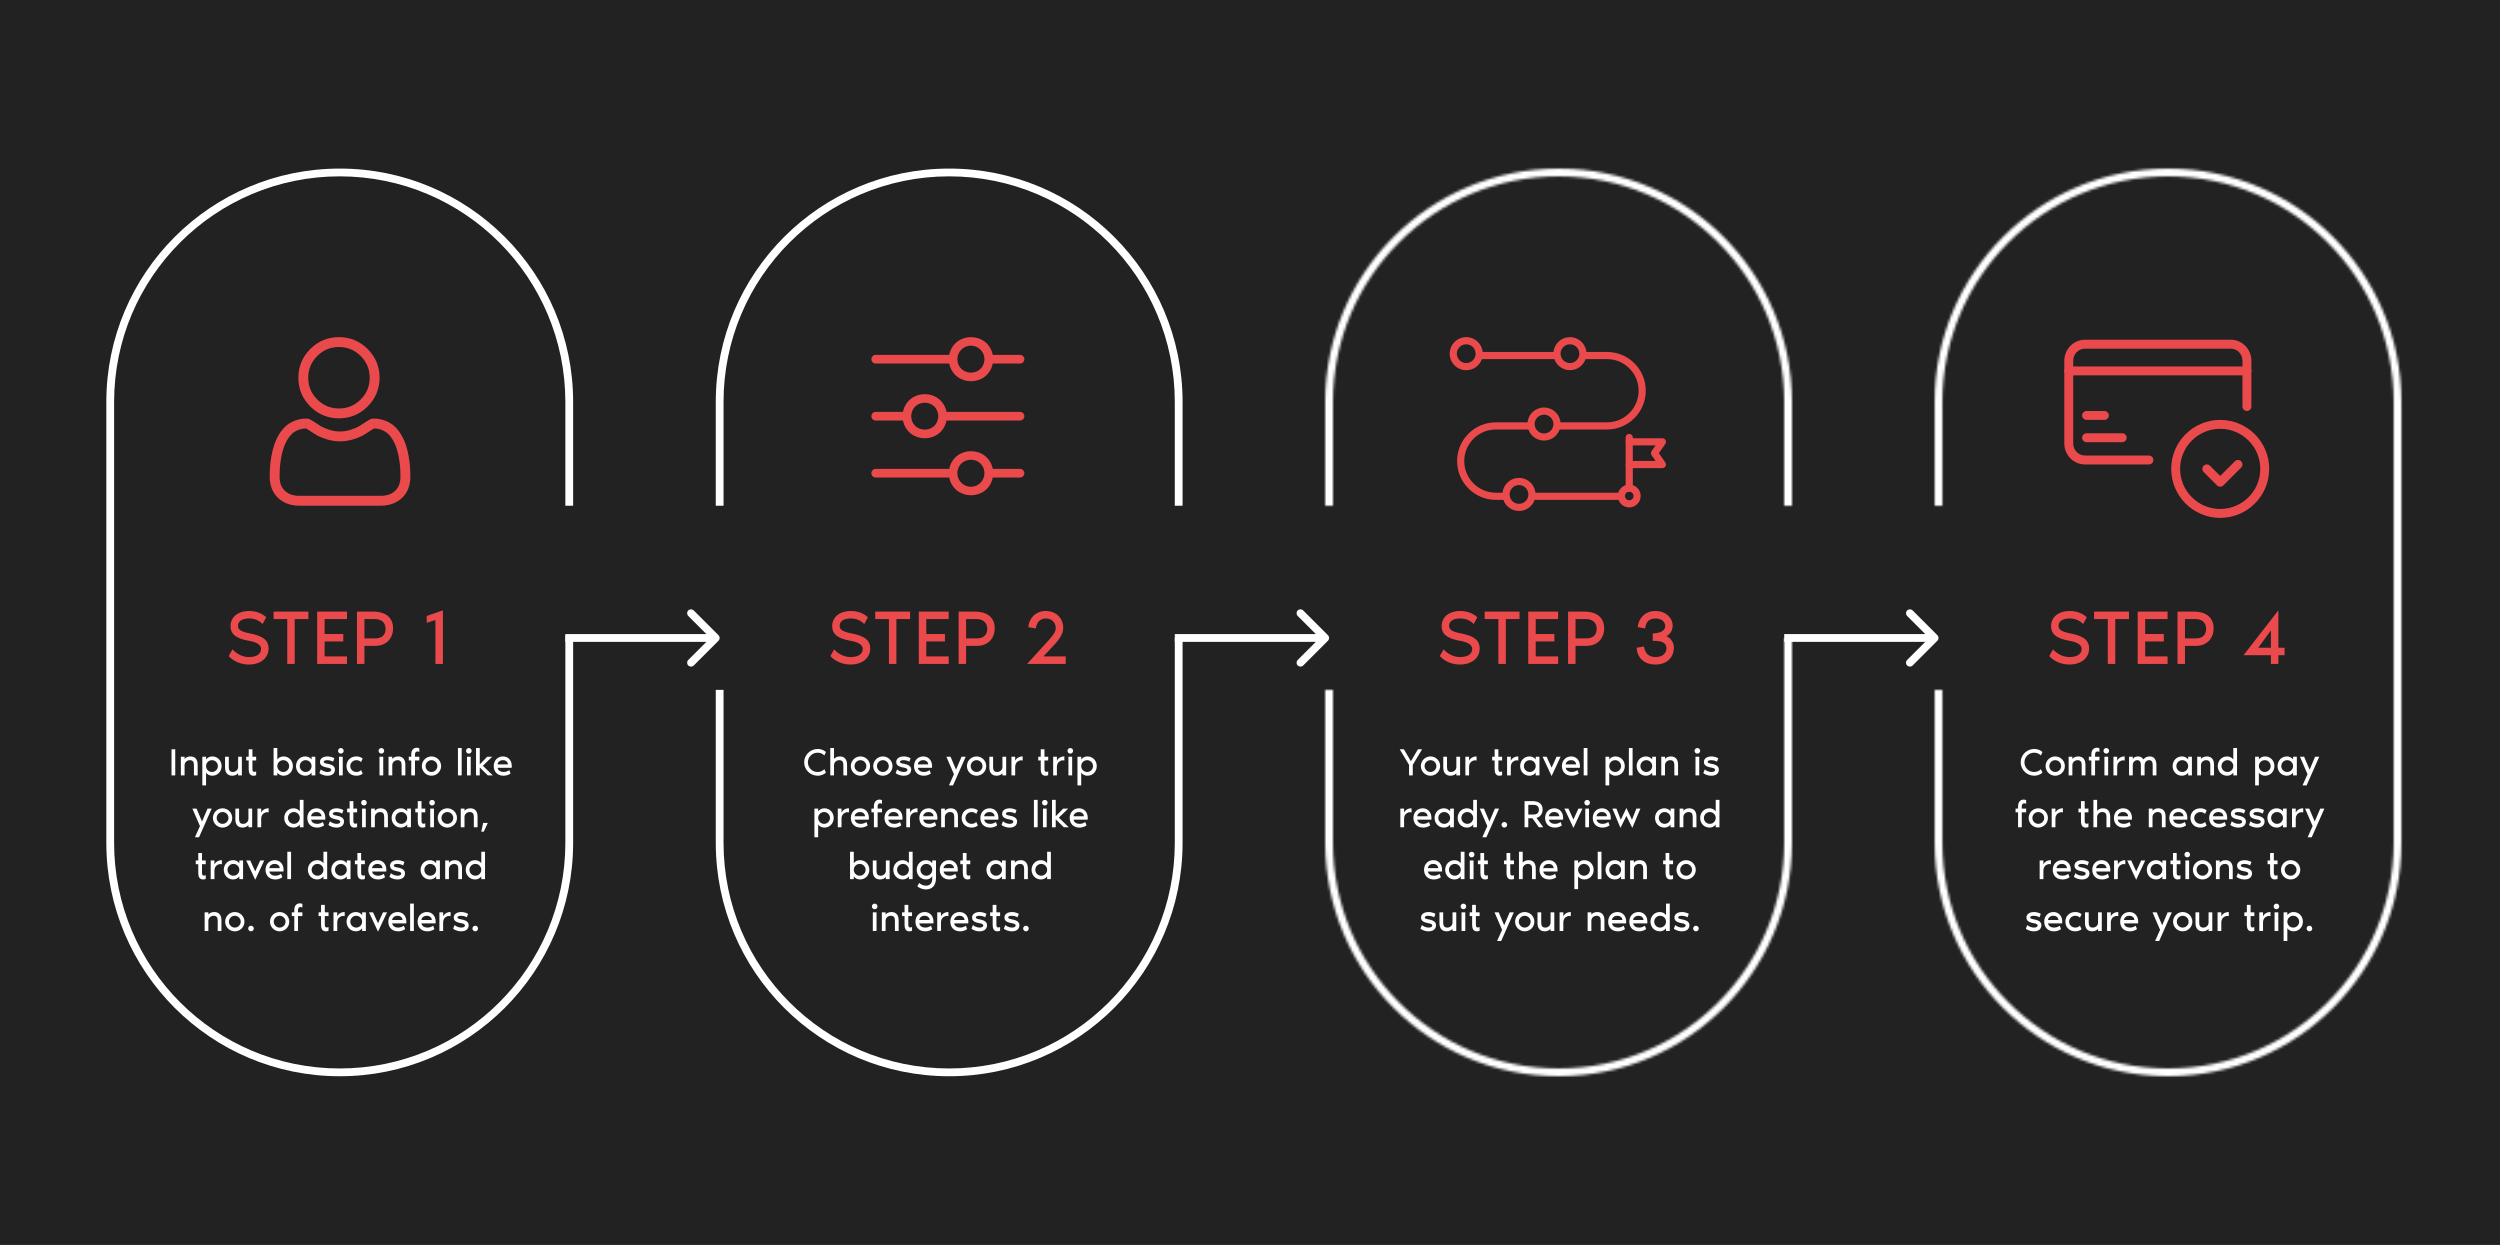 <svg width="964" height="480" viewBox="0 0 964 480" fill="none" xmlns="http://www.w3.org/2000/svg">
<rect x="0" y="0" width="964" height="480" fill="#333333" stroke="none"/>
<g clip-path="url(#clip0_1931_1370)">
<rect width="964" height="480" fill="#222222"/>
<path fill-rule="evenodd" clip-rule="evenodd" d="M218 245V325C218 373.049 179.049 412 131 412C82.951 412 44 373.049 44 325V155C44 106.951 82.951 68 131 68C179.049 68 218 106.951 218 155V195H221V155C221 105.294 180.706 65 131 65C81.294 65 41 105.294 41 155V325C41 374.706 81.294 415 131 415C180.706 415 221 374.706 221 325V245H218Z" fill="white"/>
<path fill-rule="evenodd" clip-rule="evenodd" d="M453 325V246H456V325C456 374.706 415.706 415 366 415C316.294 415 276 374.706 276 325V266H279V325C279 373.049 317.951 412 366 412C414.049 412 453 373.049 453 325ZM279 195V155C279 106.951 317.951 68 366 68C414.049 68 453 106.951 453 155V195H456V155C456 105.294 415.706 65 366 65C316.294 65 276 105.294 276 155V195H279Z" fill="white"/>
<mask id="path-3-inside-1_1931_1370" fill="white">
<path fill-rule="evenodd" clip-rule="evenodd" d="M688 325V246H691V325C691 374.706 650.706 415 601 415C551.294 415 511 374.706 511 325V266H514V325C514 373.049 552.951 412 601 412C649.049 412 688 373.049 688 325ZM514 195V155C514 106.951 552.951 68 601 68C649.049 68 688 106.951 688 155V195H691V155C691 105.294 650.706 65 601 65C551.294 65 511 105.294 511 155V195H514Z"/>
</mask>
<path d="M688 246V243H685V246H688ZM691 246H694V243H691V246ZM511 266V263H508V266H511ZM514 266H517V263H514V266ZM514 195V198H517V195H514ZM688 195H685V198H688V195ZM691 195V198H694V195H691ZM511 195H508V198H511V195ZM685 246V325H691V246H685ZM691 243H688V249H691V243ZM694 325V246H688V325H694ZM601 418C652.362 418 694 376.362 694 325H688C688 373.049 649.049 412 601 412V418ZM508 325C508 376.362 549.638 418 601 418V412C552.951 412 514 373.049 514 325H508ZM508 266V325H514V266H508ZM514 263H511V269H514V263ZM517 325V266H511V325H517ZM601 409C554.608 409 517 371.392 517 325H511C511 374.706 551.294 415 601 415V409ZM685 325C685 371.392 647.392 409 601 409V415C650.706 415 691 374.706 691 325H685ZM517 195V155H511V195H517ZM517 155C517 108.608 554.608 71 601 71V65C551.294 65 511 105.294 511 155H517ZM601 71C647.392 71 685 108.608 685 155H691C691 105.294 650.706 65 601 65V71ZM685 155V195H691V155H685ZM688 198H691V192H688V198ZM694 195V155H688V195H694ZM694 155C694 103.638 652.362 62 601 62V68C649.049 68 688 106.951 688 155H694ZM601 62C549.638 62 508 103.638 508 155H514C514 106.951 552.951 68 601 68V62ZM508 155V195H514V155H508ZM511 198H514V192H511V198Z" fill="white" mask="url(#path-3-inside-1_1931_1370)"/>
<mask id="path-5-inside-2_1931_1370" fill="white">
<path fill-rule="evenodd" clip-rule="evenodd" d="M923 155V325C923 373.049 884.049 412 836 412C787.951 412 749 373.049 749 325V266H746V325C746 374.706 786.294 415 836 415C885.706 415 926 374.706 926 325V155C926 105.294 885.706 65 836 65C786.294 65 746 105.294 746 155V195H749V155C749 106.951 787.951 68 836 68C884.049 68 923 106.951 923 155Z"/>
</mask>
<path d="M749 266H752V263H749V266ZM746 266V263H743V266H746ZM746 195H743V198H746V195ZM749 195V198H752V195H749ZM926 325V155H920V325H926ZM836 415C885.706 415 926 374.706 926 325H920C920 371.392 882.392 409 836 409V415ZM746 325C746 374.706 786.294 415 836 415V409C789.608 409 752 371.392 752 325H746ZM746 266V325H752V266H746ZM749 263H746V269H749V263ZM743 266V325H749V266H743ZM743 325C743 376.362 784.638 418 836 418V412C787.951 412 749 373.049 749 325H743ZM836 418C887.362 418 929 376.362 929 325H923C923 373.049 884.049 412 836 412V418ZM929 325V155H923V325H929ZM929 155C929 103.638 887.362 62 836 62V68C884.049 68 923 106.951 923 155H929ZM836 62C784.638 62 743 103.638 743 155H749C749 106.951 787.951 68 836 68V62ZM743 155V195H749V155H743ZM746 198H749V192H746V198ZM746 155V195H752V155H746ZM836 65C786.294 65 746 105.294 746 155H752C752 108.608 789.608 71 836 71V65ZM926 155C926 105.294 885.706 65 836 65V71C882.392 71 920 108.608 920 155H926Z" fill="white" mask="url(#path-5-inside-2_1931_1370)"/>
<path d="M277.061 247.061C277.646 246.475 277.646 245.525 277.061 244.939L267.515 235.393C266.929 234.808 265.979 234.808 265.393 235.393C264.808 235.979 264.808 236.929 265.393 237.515L273.879 246L265.393 254.485C264.808 255.071 264.808 256.021 265.393 256.607C265.979 257.192 266.929 257.192 267.515 256.607L277.061 247.061ZM218 247.5L276 247.5L276 244.5L218 244.5L218 247.5Z" fill="white"/>
<path d="M512.061 247.061C512.646 246.475 512.646 245.525 512.061 244.939L502.515 235.393C501.929 234.808 500.979 234.808 500.393 235.393C499.808 235.979 499.808 236.929 500.393 237.515L508.879 246L500.393 254.485C499.808 255.071 499.808 256.021 500.393 256.607C500.979 257.192 501.929 257.192 502.515 256.607L512.061 247.061ZM453 247.5L511 247.5L511 244.5L453 244.5L453 247.5Z" fill="white"/>
<path d="M747.061 247.061C747.646 246.475 747.646 245.525 747.061 244.939L737.515 235.393C736.929 234.808 735.979 234.808 735.393 235.393C734.808 235.979 734.808 236.929 735.393 237.515L743.879 246L735.393 254.485C734.808 255.071 734.808 256.021 735.393 256.607C735.979 257.192 736.929 257.192 737.515 256.607L747.061 247.061ZM688 247.5L746 247.5L746 244.5L688 244.5L688 247.5Z" fill="white"/>
<path d="M328.33 244.24C325.15 243.61 323.77 242.89 323.77 241.33C323.77 239.53 325.33 238.48 328.09 238.48C330.61 238.48 332.23 239.59 333.28 240.61L334.66 238C332.17 235.69 328.99 235.6 328.15 235.6C323.44 235.6 320.89 238.18 320.89 241.45C320.89 244.15 322.48 246.16 328.09 247.12C330.85 247.6 332.68 248.59 332.68 250.21C332.68 252.13 331.03 253.36 328 253.36C325.63 253.36 323.32 252.25 321.64 250.39L320.2 252.97C320.5 253.33 323.08 256.24 327.94 256.24C332.65 256.24 335.56 253.6 335.56 250.09C335.56 246.7 333.13 245.17 328.33 244.24ZM337.485 235.84V238.72H342.765V256H345.645V238.72H350.925V235.84H337.485ZM365.815 238.72V235.84H354.295V256H365.815V253.12H357.175V247.36H364.375V244.48H357.175V238.72H365.815ZM375.886 235.84H369.646V256H372.526V249.04H376.786C381.046 249.04 383.566 246.07 383.566 242.29C383.566 238.48 381.136 235.84 375.886 235.84ZM376.816 246.16H372.526V238.72H376.636C378.736 238.72 380.686 239.83 380.686 242.47C380.686 245.08 378.916 246.16 376.816 246.16ZM396.511 241.84L399.451 242.32C399.601 240.19 401.011 238.48 403.261 238.48C405.541 238.48 407.101 239.98 407.101 242.26C407.101 243.91 405.301 245.86 403.441 247.9L396.061 256H410.941V253.12H402.331L405.481 249.76C408.181 246.91 409.981 244.78 409.981 242.08C409.981 238.27 407.101 235.6 403.261 235.6C399.151 235.6 396.751 238.63 396.511 241.84Z" fill="#EB4A4C"/>
<path d="M96.33 244.24C93.15 243.61 91.77 242.89 91.77 241.33C91.77 239.53 93.33 238.48 96.09 238.48C98.61 238.48 100.23 239.59 101.28 240.61L102.66 238C100.17 235.69 96.99 235.6 96.15 235.6C91.44 235.6 88.89 238.18 88.89 241.45C88.89 244.15 90.48 246.16 96.09 247.12C98.85 247.6 100.68 248.59 100.68 250.21C100.68 252.13 99.03 253.36 96 253.36C93.63 253.36 91.32 252.25 89.64 250.39L88.2 252.97C88.5 253.33 91.08 256.24 95.94 256.24C100.65 256.24 103.56 253.6 103.56 250.09C103.56 246.7 101.13 245.17 96.33 244.24ZM105.485 235.84V238.72H110.765V256H113.645V238.72H118.925V235.84H105.485ZM133.815 238.72V235.84H122.295V256H133.815V253.12H125.175V247.36H132.375V244.48H125.175V238.72H133.815ZM143.886 235.84H137.646V256H140.526V249.04H144.786C149.046 249.04 151.566 246.07 151.566 242.29C151.566 238.48 149.136 235.84 143.886 235.84ZM144.816 246.16H140.526V238.72H144.636C146.736 238.72 148.686 239.83 148.686 242.47C148.686 245.08 146.916 246.16 144.816 246.16ZM164.541 237.52V240.16L167.901 239.08V256H170.781V235.36L164.541 237.52Z" fill="#EB4A4C"/>
<path d="M563.33 244.24C560.15 243.61 558.77 242.89 558.77 241.33C558.77 239.53 560.33 238.48 563.09 238.48C565.61 238.48 567.23 239.59 568.28 240.61L569.66 238C567.17 235.69 563.99 235.6 563.15 235.6C558.44 235.6 555.89 238.18 555.89 241.45C555.89 244.15 557.48 246.16 563.09 247.12C565.85 247.6 567.68 248.59 567.68 250.21C567.68 252.13 566.03 253.36 563 253.36C560.63 253.36 558.32 252.25 556.64 250.39L555.2 252.97C555.5 253.33 558.08 256.24 562.94 256.24C567.65 256.24 570.56 253.6 570.56 250.09C570.56 246.7 568.13 245.17 563.33 244.24ZM572.485 235.84V238.72H577.765V256H580.645V238.72H585.925V235.84H572.485ZM600.815 238.72V235.84H589.295V256H600.815V253.12H592.175V247.36H599.375V244.48H592.175V238.72H600.815ZM610.886 235.84H604.646V256H607.526V249.04H611.786C616.046 249.04 618.566 246.07 618.566 242.29C618.566 238.48 616.136 235.84 610.886 235.84ZM611.816 246.16H607.526V238.72H611.636C613.736 238.72 615.686 239.83 615.686 242.47C615.686 245.08 613.916 246.16 611.816 246.16ZM642.581 245.35C644.261 244.36 644.981 242.86 644.981 241.12C644.981 238.87 642.941 235.6 638.261 235.6C634.541 235.6 631.811 238.24 631.511 241.84L634.391 242.32C634.601 240.4 635.351 238.48 638.441 238.48C640.961 238.48 642.101 240.04 642.101 241.36C642.101 243.76 639.041 244.21 637.301 244.24V247.12C640.361 247.12 642.581 247.54 642.581 250C642.581 251.83 641.081 253.36 638.441 253.36C635.381 253.36 634.211 251.5 633.941 249.28L631.061 249.76C631.331 253.6 633.911 256.24 638.261 256.24C643.511 256.24 645.461 252.76 645.461 249.76C645.461 247.69 644.081 245.86 642.581 245.35Z" fill="#EB4A4C"/>
<path d="M798.33 244.24C795.15 243.61 793.77 242.89 793.77 241.33C793.77 239.53 795.33 238.48 798.09 238.48C800.61 238.48 802.23 239.59 803.28 240.61L804.66 238C802.17 235.69 798.99 235.6 798.15 235.6C793.44 235.6 790.89 238.18 790.89 241.45C790.89 244.15 792.48 246.16 798.09 247.12C800.85 247.6 802.68 248.59 802.68 250.21C802.68 252.13 801.03 253.36 798 253.36C795.63 253.36 793.32 252.25 791.64 250.39L790.2 252.97C790.5 253.33 793.08 256.24 797.94 256.24C802.65 256.24 805.56 253.6 805.56 250.09C805.56 246.7 803.13 245.17 798.33 244.24ZM807.485 235.84V238.72H812.765V256H815.645V238.72H820.925V235.84H807.485ZM835.815 238.72V235.84H824.295V256H835.815V253.12H827.175V247.36H834.375V244.48H827.175V238.72H835.815ZM845.886 235.84H839.646V256H842.526V249.04H846.786C851.046 249.04 853.566 246.07 853.566 242.29C853.566 238.48 851.136 235.84 845.886 235.84ZM846.816 246.16H842.526V238.72H846.636C848.736 238.72 850.686 239.83 850.686 242.47C850.686 245.08 848.916 246.16 846.816 246.16ZM878.541 249.76V235.36L865.101 252.64H875.661V256H878.541V252.64H880.941V249.76H878.541ZM875.661 249.76H870.801L875.661 243.1V249.76Z" fill="#EB4A4C"/>
<path d="M315.241 297.68C313.186 297.68 311.521 296.015 311.521 293.96C311.521 291.905 313.186 290.24 315.241 290.24C316.381 290.24 317.176 290.615 317.866 291.32L318.481 289.97C317.641 289.19 316.426 288.8 315.331 288.8C312.436 288.8 310.081 291.11 310.081 293.96C310.081 296.81 312.436 299.12 315.331 299.12C316.426 299.12 317.641 298.715 318.481 297.935L317.866 296.585C317.176 297.305 316.381 297.68 315.241 297.68ZM323.846 291.68C322.721 291.68 322.016 292.16 321.596 292.64V288.44H320.156V299H321.596V295.04C321.596 293.81 322.706 293.12 323.576 293.12C324.806 293.12 325.196 293.825 325.196 294.98V299H326.636V294.98C326.636 292.85 325.676 291.68 323.846 291.68ZM331.789 291.68C329.734 291.68 328.069 293.345 328.069 295.4C328.069 297.455 329.734 299.12 331.789 299.12C333.844 299.12 335.509 297.455 335.509 295.4C335.509 293.345 333.844 291.68 331.789 291.68ZM331.789 297.68C330.544 297.68 329.509 296.645 329.509 295.4C329.509 294.155 330.544 293.12 331.789 293.12C333.034 293.12 334.069 294.155 334.069 295.4C334.069 296.645 333.034 297.68 331.789 297.68ZM340.432 291.68C338.377 291.68 336.712 293.345 336.712 295.4C336.712 297.455 338.377 299.12 340.432 299.12C342.487 299.12 344.152 297.455 344.152 295.4C344.152 293.345 342.487 291.68 340.432 291.68ZM340.432 297.68C339.187 297.68 338.152 296.645 338.152 295.4C338.152 294.155 339.187 293.12 340.432 293.12C341.677 293.12 342.712 294.155 342.712 295.4C342.712 296.645 341.677 297.68 340.432 297.68ZM348.729 294.56C347.889 294.395 347.034 294.29 347.034 293.75C347.034 293.255 347.814 293.105 348.519 293.12C349.404 293.135 350.304 293.48 350.634 293.72L351.129 292.37C350.154 291.845 349.164 291.68 348.519 291.68C346.749 291.68 345.594 292.535 345.594 293.735C345.594 294.89 346.149 295.58 348.504 296C349.389 296.165 349.914 296.375 349.914 296.915C349.914 297.35 349.359 297.695 348.429 297.68C347.619 297.665 346.494 297.26 345.924 296.69L345.354 298.1C345.684 298.415 346.884 299.12 348.474 299.12C350.349 299.12 351.354 298.175 351.354 296.75C351.354 295.865 350.844 294.965 348.729 294.56ZM359.404 295.43C359.404 293.09 357.934 291.68 356.029 291.68C353.824 291.68 352.444 293.345 352.444 295.4C352.444 297.425 353.704 299.12 356.224 299.12C357.784 299.12 358.729 298.415 358.924 298.25L358.444 296.96C357.874 297.365 357.109 297.68 356.254 297.68C355.114 297.68 354.139 297.185 353.914 296.06H359.359C359.389 295.865 359.404 295.58 359.404 295.43ZM353.914 294.74C353.944 294.035 354.649 293.12 355.969 293.12C357.334 293.12 357.904 294.035 357.934 294.74H353.914ZM370.763 291.8L368.648 296.78L366.533 291.8H364.928L367.838 298.535L365.918 302.84H367.493L372.368 291.8H370.763ZM376.57 291.68C374.515 291.68 372.85 293.345 372.85 295.4C372.85 297.455 374.515 299.12 376.57 299.12C378.625 299.12 380.29 297.455 380.29 295.4C380.29 293.345 378.625 291.68 376.57 291.68ZM376.57 297.68C375.325 297.68 374.29 296.645 374.29 295.4C374.29 294.155 375.325 293.12 376.57 293.12C377.815 293.12 378.85 294.155 378.85 295.4C378.85 296.645 377.815 297.68 376.57 297.68ZM384.288 299.12C385.413 299.12 386.118 298.64 386.538 298.16V299H387.978V291.8H386.538V295.76C386.538 296.99 385.428 297.68 384.558 297.68C383.328 297.68 382.938 296.975 382.938 295.82V291.8H381.498V295.94C381.498 298.07 382.578 299.12 384.288 299.12ZM391.454 293.345V291.8H390.014V299H391.454V295.79C391.454 294.47 392.069 293.675 393.014 293.315C393.464 293.15 393.989 293.15 394.334 293.255V291.68C392.984 291.68 391.949 292.31 391.454 293.345ZM401.305 296.645C401.305 298.025 401.755 299.12 403.12 299.12C403.525 299.12 403.87 299.06 404.185 298.91V297.455C403.855 297.62 403.375 297.74 403.03 297.485C402.745 297.275 402.745 296.75 402.745 296.24V293.24H404.185V291.8H402.745V288.92H401.305V291.8H400.345V293.24H401.305V296.645ZM407.538 293.345V291.8H406.098V299H407.538V295.79C407.538 294.47 408.153 293.675 409.098 293.315C409.548 293.15 410.073 293.15 410.418 293.255V291.68C409.068 291.68 408.033 292.31 407.538 293.345ZM412.707 290.6C413.307 290.6 413.787 290.12 413.787 289.52C413.787 288.92 413.307 288.44 412.707 288.44C412.107 288.44 411.627 288.92 411.627 289.52C411.627 290.12 412.107 290.6 412.707 290.6ZM411.987 299H413.427V291.8H411.987V299ZM419.313 291.68C418.338 291.68 417.498 292.085 416.913 292.85V291.8H415.473V302.84H416.913V297.95C417.498 298.715 418.338 299.12 419.313 299.12C421.413 299.12 422.913 297.455 422.913 295.4C422.913 293.345 421.413 291.68 419.313 291.68ZM419.193 297.68C417.933 297.68 416.913 296.66 416.913 295.4C416.913 294.14 417.933 293.12 419.193 293.12C420.453 293.12 421.473 294.14 421.473 295.4C421.473 296.66 420.453 297.68 419.193 297.68ZM317.88 311.68C316.905 311.68 316.065 312.085 315.48 312.85V311.8H314.04V322.84H315.48V317.95C316.065 318.715 316.905 319.12 317.88 319.12C319.98 319.12 321.48 317.455 321.48 315.4C321.48 313.345 319.98 311.68 317.88 311.68ZM317.76 317.68C316.5 317.68 315.48 316.66 315.48 315.4C315.48 314.14 316.5 313.12 317.76 313.12C319.02 313.12 320.04 314.14 320.04 315.4C320.04 316.66 319.02 317.68 317.76 317.68ZM324.489 313.345V311.8H323.049V319H324.489V315.79C324.489 314.47 325.104 313.675 326.049 313.315C326.499 313.15 327.024 313.15 327.369 313.255V311.68C326.019 311.68 324.984 312.31 324.489 313.345ZM335.051 315.43C335.051 313.09 333.581 311.68 331.676 311.68C329.471 311.68 328.091 313.345 328.091 315.4C328.091 317.425 329.351 319.12 331.871 319.12C333.431 319.12 334.376 318.415 334.571 318.25L334.091 316.96C333.521 317.365 332.756 317.68 331.901 317.68C330.761 317.68 329.786 317.185 329.561 316.06H335.006C335.036 315.865 335.051 315.58 335.051 315.43ZM329.561 314.74C329.591 314.035 330.296 313.12 331.616 313.12C332.981 313.12 333.551 314.035 333.581 314.74H329.561ZM336.016 311.8V313.24H336.976V319H338.416V313.24H340.096V311.8H338.416V310.975C338.416 310.12 338.791 309.76 339.376 309.76C339.721 309.76 339.916 309.85 340.096 309.97V308.56C339.826 308.395 339.571 308.32 339.166 308.32C337.891 308.32 336.976 309.175 336.976 310.93V311.8H336.016ZM348.015 315.43C348.015 313.09 346.545 311.68 344.64 311.68C342.435 311.68 341.055 313.345 341.055 315.4C341.055 317.425 342.315 319.12 344.835 319.12C346.395 319.12 347.34 318.415 347.535 318.25L347.055 316.96C346.485 317.365 345.72 317.68 344.865 317.68C343.725 317.68 342.75 317.185 342.525 316.06H347.97C348 315.865 348.015 315.58 348.015 315.43ZM342.525 314.74C342.555 314.035 343.26 313.12 344.58 313.12C345.945 313.12 346.515 314.035 346.545 314.74H342.525ZM350.9 313.345V311.8H349.46V319H350.9V315.79C350.9 314.47 351.515 313.675 352.46 313.315C352.91 313.15 353.435 313.15 353.78 313.255V311.68C352.43 311.68 351.395 312.31 350.9 313.345ZM361.462 315.43C361.462 313.09 359.992 311.68 358.087 311.68C355.882 311.68 354.502 313.345 354.502 315.4C354.502 317.425 355.762 319.12 358.282 319.12C359.842 319.12 360.787 318.415 360.982 318.25L360.502 316.96C359.932 317.365 359.167 317.68 358.312 317.68C357.172 317.68 356.197 317.185 355.972 316.06H361.417C361.447 315.865 361.462 315.58 361.462 315.43ZM355.972 314.74C356.002 314.035 356.707 313.12 358.027 313.12C359.392 313.12 359.962 314.035 359.992 314.74H355.972ZM366.597 311.68C365.472 311.68 364.767 312.16 364.347 312.64V311.8H362.907V319H364.347V315.04C364.347 313.81 365.457 313.12 366.327 313.12C367.557 313.12 367.947 313.825 367.947 314.98V319H369.387V314.86C369.387 312.73 368.307 311.68 366.597 311.68ZM370.821 315.4C370.821 317.455 372.246 319.12 374.661 319.12C375.531 319.12 376.491 318.835 377.061 318.295L376.446 316.945C375.996 317.395 375.366 317.68 374.676 317.68C373.341 317.68 372.261 316.645 372.261 315.385C372.261 314.155 373.341 313.12 374.676 313.12C375.366 313.12 375.996 313.405 376.446 313.84L377.061 312.505C376.431 311.935 375.531 311.68 374.661 311.68C372.276 311.68 370.821 313.345 370.821 315.4ZM384.988 315.43C384.988 313.09 383.518 311.68 381.613 311.68C379.408 311.68 378.028 313.345 378.028 315.4C378.028 317.425 379.288 319.12 381.808 319.12C383.368 319.12 384.313 318.415 384.508 318.25L384.028 316.96C383.458 317.365 382.693 317.68 381.838 317.68C380.698 317.68 379.723 317.185 379.498 316.06H384.943C384.973 315.865 384.988 315.58 384.988 315.43ZM379.498 314.74C379.528 314.035 380.233 313.12 381.553 313.12C382.918 313.12 383.488 314.035 383.518 314.74H379.498ZM389.562 314.56C388.722 314.395 387.867 314.29 387.867 313.75C387.867 313.255 388.647 313.105 389.352 313.12C390.237 313.135 391.137 313.48 391.467 313.72L391.962 312.37C390.987 311.845 389.997 311.68 389.352 311.68C387.582 311.68 386.427 312.535 386.427 313.735C386.427 314.89 386.982 315.58 389.337 316C390.222 316.165 390.747 316.375 390.747 316.915C390.747 317.35 390.192 317.695 389.262 317.68C388.452 317.665 387.327 317.26 386.757 316.69L386.187 318.1C386.517 318.415 387.717 319.12 389.307 319.12C391.182 319.12 392.187 318.175 392.187 316.75C392.187 315.865 391.677 314.965 389.562 314.56ZM398.679 308.44V319H400.119V308.44H398.679ZM402.885 310.6C403.485 310.6 403.965 310.12 403.965 309.52C403.965 308.92 403.485 308.44 402.885 308.44C402.285 308.44 401.805 308.92 401.805 309.52C401.805 310.12 402.285 310.6 402.885 310.6ZM402.165 319H403.605V311.8H402.165V319ZM408.291 315.28L411.891 311.8H409.971L407.091 314.74V308.44H405.651V319H407.091V315.94L410.211 319H412.131L408.291 315.28ZM419.441 315.43C419.441 313.09 417.971 311.68 416.066 311.68C413.861 311.68 412.481 313.345 412.481 315.4C412.481 317.425 413.741 319.12 416.261 319.12C417.821 319.12 418.766 318.415 418.961 318.25L418.481 316.96C417.911 317.365 417.146 317.68 416.291 317.68C415.151 317.68 414.176 317.185 413.951 316.06H419.396C419.426 315.865 419.441 315.58 419.441 315.43ZM413.951 314.74C413.981 314.035 414.686 313.12 416.006 313.12C417.371 313.12 417.941 314.035 417.971 314.74H413.951ZM329.22 328.44H327.78V339H329.22V337.95C329.805 338.715 330.645 339.12 331.62 339.12C333.72 339.12 335.22 337.455 335.22 335.4C335.22 333.345 333.72 331.68 331.62 331.68C330.645 331.68 329.805 332.085 329.22 332.85V328.44ZM331.5 337.68C330.24 337.68 329.22 336.66 329.22 335.4C329.22 334.14 330.24 333.12 331.5 333.12C332.76 333.12 333.78 334.14 333.78 335.4C333.78 336.66 332.76 337.68 331.5 337.68ZM339.339 339.12C340.464 339.12 341.169 338.64 341.589 338.16V339H343.029V331.8H341.589V335.76C341.589 336.99 340.479 337.68 339.609 337.68C338.379 337.68 337.989 336.975 337.989 335.82V331.8H336.549V335.94C336.549 338.07 337.629 339.12 339.339 339.12ZM350.468 328.44V332.85C349.883 332.085 349.043 331.68 348.068 331.68C345.968 331.68 344.468 333.345 344.468 335.4C344.468 337.455 345.968 339.12 348.068 339.12C349.043 339.12 349.883 338.715 350.468 337.95V339H351.908V328.44H350.468ZM348.188 337.68C346.928 337.68 345.908 336.66 345.908 335.4C345.908 334.14 346.928 333.12 348.188 333.12C349.448 333.12 350.468 334.14 350.468 335.4C350.468 336.66 349.448 337.68 348.188 337.68ZM359.477 331.8V332.85C358.892 332.085 358.052 331.68 357.077 331.68C354.977 331.68 353.477 333.345 353.477 335.4C353.477 337.455 354.977 339.12 357.077 339.12C358.052 339.12 358.892 338.715 359.477 337.95V338.76C359.477 340.53 358.577 341.52 357.077 341.52C355.802 341.52 355.037 340.935 354.437 340.47L353.717 341.76C354.047 342.015 355.217 342.96 357.077 342.96C359.372 342.96 360.917 341.55 360.917 338.55V331.8H359.477ZM357.197 337.68C355.937 337.68 354.917 336.66 354.917 335.4C354.917 334.14 355.937 333.12 357.197 333.12C358.457 333.12 359.477 334.14 359.477 335.4C359.477 336.66 358.457 337.68 357.197 337.68ZM369.329 335.43C369.329 333.09 367.859 331.68 365.954 331.68C363.749 331.68 362.369 333.345 362.369 335.4C362.369 337.425 363.629 339.12 366.149 339.12C367.709 339.12 368.654 338.415 368.849 338.25L368.369 336.96C367.799 337.365 367.034 337.68 366.179 337.68C365.039 337.68 364.064 337.185 363.839 336.06H369.284C369.314 335.865 369.329 335.58 369.329 335.43ZM363.839 334.74C363.869 334.035 364.574 333.12 365.894 333.12C367.259 333.12 367.829 334.035 367.859 334.74H363.839ZM371.253 336.645C371.253 338.025 371.703 339.12 373.068 339.12C373.473 339.12 373.818 339.06 374.133 338.91V337.455C373.803 337.62 373.323 337.74 372.978 337.485C372.693 337.275 372.693 336.75 372.693 336.24V333.24H374.133V331.8H372.693V328.92H371.253V331.8H370.293V333.24H371.253V336.645ZM386.371 331.8V332.85C385.786 332.085 384.946 331.68 383.971 331.68C381.871 331.68 380.371 333.345 380.371 335.4C380.371 337.455 381.871 339.12 383.971 339.12C384.946 339.12 385.786 338.715 386.371 337.95V339H387.811V331.8H386.371ZM384.091 337.68C382.831 337.68 381.811 336.66 381.811 335.4C381.811 334.14 382.831 333.12 384.091 333.12C385.351 333.12 386.371 334.14 386.371 335.4C386.371 336.66 385.351 337.68 384.091 337.68ZM393.55 331.68C392.425 331.68 391.72 332.16 391.3 332.64V331.8H389.86V339H391.3V335.04C391.3 333.81 392.41 333.12 393.28 333.12C394.51 333.12 394.9 333.825 394.9 334.98V339H396.34V334.86C396.34 332.73 395.26 331.68 393.55 331.68ZM403.774 328.44V332.85C403.189 332.085 402.349 331.68 401.374 331.68C399.274 331.68 397.774 333.345 397.774 335.4C397.774 337.455 399.274 339.12 401.374 339.12C402.349 339.12 403.189 338.715 403.774 337.95V339H405.214V328.44H403.774ZM401.494 337.68C400.234 337.68 399.214 336.66 399.214 335.4C399.214 334.14 400.234 333.12 401.494 333.12C402.754 333.12 403.774 334.14 403.774 335.4C403.774 336.66 402.754 337.68 401.494 337.68ZM337.275 350.6C337.875 350.6 338.355 350.12 338.355 349.52C338.355 348.92 337.875 348.44 337.275 348.44C336.675 348.44 336.195 348.92 336.195 349.52C336.195 350.12 336.675 350.6 337.275 350.6ZM336.555 359H337.995V351.8H336.555V359ZM343.731 351.68C342.606 351.68 341.901 352.16 341.481 352.64V351.8H340.041V359H341.481V355.04C341.481 353.81 342.591 353.12 343.461 353.12C344.691 353.12 345.081 353.825 345.081 354.98V359H346.521V354.86C346.521 352.73 345.441 351.68 343.731 351.68ZM348.797 356.645C348.797 358.025 349.247 359.12 350.612 359.12C351.017 359.12 351.362 359.06 351.677 358.91V357.455C351.347 357.62 350.867 357.74 350.522 357.485C350.237 357.275 350.237 356.75 350.237 356.24V353.24H351.677V351.8H350.237V348.92H348.797V351.8H347.837V353.24H348.797V356.645ZM359.954 355.43C359.954 353.09 358.484 351.68 356.579 351.68C354.374 351.68 352.994 353.345 352.994 355.4C352.994 357.425 354.254 359.12 356.774 359.12C358.334 359.12 359.279 358.415 359.474 358.25L358.994 356.96C358.424 357.365 357.659 357.68 356.804 357.68C355.664 357.68 354.689 357.185 354.464 356.06H359.909C359.939 355.865 359.954 355.58 359.954 355.43ZM354.464 354.74C354.494 354.035 355.199 353.12 356.519 353.12C357.884 353.12 358.454 354.035 358.484 354.74H354.464ZM362.838 353.345V351.8H361.398V359H362.838V355.79C362.838 354.47 363.453 353.675 364.398 353.315C364.848 353.15 365.373 353.15 365.718 353.255V351.68C364.368 351.68 363.333 352.31 362.838 353.345ZM373.401 355.43C373.401 353.09 371.931 351.68 370.026 351.68C367.821 351.68 366.441 353.345 366.441 355.4C366.441 357.425 367.701 359.12 370.221 359.12C371.781 359.12 372.726 358.415 372.921 358.25L372.441 356.96C371.871 357.365 371.106 357.68 370.251 357.68C369.111 357.68 368.136 357.185 367.911 356.06H373.356C373.386 355.865 373.401 355.58 373.401 355.43ZM367.911 354.74C367.941 354.035 368.646 353.12 369.966 353.12C371.331 353.12 371.901 354.035 371.931 354.74H367.911ZM377.975 354.56C377.135 354.395 376.28 354.29 376.28 353.75C376.28 353.255 377.06 353.105 377.765 353.12C378.65 353.135 379.55 353.48 379.88 353.72L380.375 352.37C379.4 351.845 378.41 351.68 377.765 351.68C375.995 351.68 374.84 352.535 374.84 353.735C374.84 354.89 375.395 355.58 377.75 356C378.635 356.165 379.16 356.375 379.16 356.915C379.16 357.35 378.605 357.695 377.675 357.68C376.865 357.665 375.74 357.26 375.17 356.69L374.6 358.1C374.93 358.415 376.13 359.12 377.72 359.12C379.595 359.12 380.6 358.175 380.6 356.75C380.6 355.865 380.09 354.965 377.975 354.56ZM382.767 356.645C382.767 358.025 383.217 359.12 384.582 359.12C384.987 359.12 385.332 359.06 385.647 358.91V357.455C385.317 357.62 384.837 357.74 384.492 357.485C384.207 357.275 384.207 356.75 384.207 356.24V353.24H385.647V351.8H384.207V348.92H382.767V351.8H381.807V353.24H382.767V356.645ZM390.455 354.56C389.615 354.395 388.76 354.29 388.76 353.75C388.76 353.255 389.54 353.105 390.245 353.12C391.13 353.135 392.03 353.48 392.36 353.72L392.855 352.37C391.88 351.845 390.89 351.68 390.245 351.68C388.475 351.68 387.32 352.535 387.32 353.735C387.32 354.89 387.875 355.58 390.23 356C391.115 356.165 391.64 356.375 391.64 356.915C391.64 357.35 391.085 357.695 390.155 357.68C389.345 357.665 388.22 357.26 387.65 356.69L387.08 358.1C387.41 358.415 388.61 359.12 390.2 359.12C392.075 359.12 393.08 358.175 393.08 356.75C393.08 355.865 392.57 354.965 390.455 354.56ZM395.608 359.12C396.223 359.12 396.688 358.64 396.688 358.04C396.688 357.425 396.223 356.96 395.608 356.96C395.008 356.96 394.528 357.425 394.528 358.04C394.528 358.64 395.008 359.12 395.608 359.12Z" fill="white"/>
<path d="M67.575 299V288.92H66.135V299H67.575ZM73.428 291.68C72.303 291.68 71.598 292.16 71.178 292.64V291.8H69.738V299H71.178V295.04C71.178 293.81 72.288 293.12 73.158 293.12C74.388 293.12 74.778 293.825 74.778 294.98V299H76.218V294.86C76.218 292.73 75.138 291.68 73.428 291.68ZM81.855 291.68C80.88 291.68 80.04 292.085 79.455 292.85V291.8H78.015V302.84H79.455V297.95C80.04 298.715 80.88 299.12 81.855 299.12C83.955 299.12 85.455 297.455 85.455 295.4C85.455 293.345 83.955 291.68 81.855 291.68ZM81.735 297.68C80.475 297.68 79.455 296.66 79.455 295.4C79.455 294.14 80.475 293.12 81.735 293.12C82.995 293.12 84.015 294.14 84.015 295.4C84.015 296.66 82.995 297.68 81.735 297.68ZM89.573 299.12C90.698 299.12 91.403 298.64 91.823 298.16V299H93.263V291.8H91.823V295.76C91.823 296.99 90.713 297.68 89.843 297.68C88.613 297.68 88.223 296.975 88.223 295.82V291.8H86.783V295.94C86.783 298.07 87.863 299.12 89.573 299.12ZM95.897 296.645C95.897 298.025 96.347 299.12 97.712 299.12C98.117 299.12 98.462 299.06 98.777 298.91V297.455C98.447 297.62 97.967 297.74 97.622 297.485C97.337 297.275 97.337 296.75 97.337 296.24V293.24H98.777V291.8H97.337V288.92H95.897V291.8H94.937V293.24H95.897V296.645ZM106.935 288.44H105.495V299H106.935V297.95C107.52 298.715 108.36 299.12 109.335 299.12C111.435 299.12 112.935 297.455 112.935 295.4C112.935 293.345 111.435 291.68 109.335 291.68C108.36 291.68 107.52 292.085 106.935 292.85V288.44ZM109.215 297.68C107.955 297.68 106.935 296.66 106.935 295.4C106.935 294.14 107.955 293.12 109.215 293.12C110.475 293.12 111.495 294.14 111.495 295.4C111.495 296.66 110.475 297.68 109.215 297.68ZM120.141 291.8V292.85C119.556 292.085 118.716 291.68 117.741 291.68C115.641 291.68 114.141 293.345 114.141 295.4C114.141 297.455 115.641 299.12 117.741 299.12C118.716 299.12 119.556 298.715 120.141 297.95V299H121.581V291.8H120.141ZM117.861 297.68C116.601 297.68 115.581 296.66 115.581 295.4C115.581 294.14 116.601 293.12 117.861 293.12C119.121 293.12 120.141 294.14 120.141 295.4C120.141 296.66 119.121 297.68 117.861 297.68ZM126.525 294.56C125.685 294.395 124.83 294.29 124.83 293.75C124.83 293.255 125.61 293.105 126.315 293.12C127.2 293.135 128.1 293.48 128.43 293.72L128.925 292.37C127.95 291.845 126.96 291.68 126.315 291.68C124.545 291.68 123.39 292.535 123.39 293.735C123.39 294.89 123.945 295.58 126.3 296C127.185 296.165 127.71 296.375 127.71 296.915C127.71 297.35 127.155 297.695 126.225 297.68C125.415 297.665 124.29 297.26 123.72 296.69L123.15 298.1C123.48 298.415 124.68 299.12 126.27 299.12C128.145 299.12 129.15 298.175 129.15 296.75C129.15 295.865 128.64 294.965 126.525 294.56ZM131.44 290.6C132.04 290.6 132.52 290.12 132.52 289.52C132.52 288.92 132.04 288.44 131.44 288.44C130.84 288.44 130.36 288.92 130.36 289.52C130.36 290.12 130.84 290.6 131.44 290.6ZM130.72 299H132.16V291.8H130.72V299ZM133.609 295.4C133.609 297.455 135.034 299.12 137.449 299.12C138.319 299.12 139.279 298.835 139.849 298.295L139.234 296.945C138.784 297.395 138.154 297.68 137.464 297.68C136.129 297.68 135.049 296.645 135.049 295.385C135.049 294.155 136.129 293.12 137.464 293.12C138.154 293.12 138.784 293.405 139.234 293.84L139.849 292.505C139.219 291.935 138.319 291.68 137.449 291.68C135.064 291.68 133.609 293.345 133.609 295.4ZM147.055 290.6C147.655 290.6 148.135 290.12 148.135 289.52C148.135 288.92 147.655 288.44 147.055 288.44C146.455 288.44 145.975 288.92 145.975 289.52C145.975 290.12 146.455 290.6 147.055 290.6ZM146.335 299H147.775V291.8H146.335V299ZM153.511 291.68C152.386 291.68 151.681 292.16 151.261 292.64V291.8H149.821V299H151.261V295.04C151.261 293.81 152.371 293.12 153.241 293.12C154.471 293.12 154.861 293.825 154.861 294.98V299H156.301V294.86C156.301 292.73 155.221 291.68 153.511 291.68ZM157.618 291.8V293.24H158.578V299H160.018V293.24H161.698V291.8H160.018V290.975C160.018 290.12 160.393 289.76 160.978 289.76C161.323 289.76 161.518 289.85 161.698 289.97V288.56C161.428 288.395 161.173 288.32 160.768 288.32C159.493 288.32 158.578 289.175 158.578 290.93V291.8H157.618ZM166.377 291.68C164.322 291.68 162.657 293.345 162.657 295.4C162.657 297.455 164.322 299.12 166.377 299.12C168.432 299.12 170.097 297.455 170.097 295.4C170.097 293.345 168.432 291.68 166.377 291.68ZM166.377 297.68C165.132 297.68 164.097 296.645 164.097 295.4C164.097 294.155 165.132 293.12 166.377 293.12C167.622 293.12 168.657 294.155 168.657 295.4C168.657 296.645 167.622 297.68 166.377 297.68ZM176.584 288.44V299H178.024V288.44H176.584ZM180.79 290.6C181.39 290.6 181.87 290.12 181.87 289.52C181.87 288.92 181.39 288.44 180.79 288.44C180.19 288.44 179.71 288.92 179.71 289.52C179.71 290.12 180.19 290.6 180.79 290.6ZM180.07 299H181.51V291.8H180.07V299ZM186.197 295.28L189.797 291.8H187.877L184.997 294.74V288.44H183.557V299H184.997V295.94L188.117 299H190.037L186.197 295.28ZM197.346 295.43C197.346 293.09 195.876 291.68 193.971 291.68C191.766 291.68 190.386 293.345 190.386 295.4C190.386 297.425 191.646 299.12 194.166 299.12C195.726 299.12 196.671 298.415 196.866 298.25L196.386 296.96C195.816 297.365 195.051 297.68 194.196 297.68C193.056 297.68 192.081 297.185 191.856 296.06H197.301C197.331 295.865 197.346 295.58 197.346 295.43ZM191.856 294.74C191.886 294.035 192.591 293.12 193.911 293.12C195.276 293.12 195.846 294.035 195.876 294.74H191.856ZM80.019 311.8L77.903 316.78L75.788 311.8H74.183L77.094 318.535L75.174 322.84H76.749L81.624 311.8H80.019ZM85.825 311.68C83.77 311.68 82.105 313.345 82.105 315.4C82.105 317.455 83.77 319.12 85.825 319.12C87.88 319.12 89.545 317.455 89.545 315.4C89.545 313.345 87.88 311.68 85.825 311.68ZM85.825 317.68C84.58 317.68 83.545 316.645 83.545 315.4C83.545 314.155 84.58 313.12 85.825 313.12C87.07 313.12 88.105 314.155 88.105 315.4C88.105 316.645 87.07 317.68 85.825 317.68ZM93.543 319.12C94.668 319.12 95.373 318.64 95.793 318.16V319H97.233V311.8H95.793V315.76C95.793 316.99 94.683 317.68 93.813 317.68C92.583 317.68 92.193 316.975 92.193 315.82V311.8H90.753V315.94C90.753 318.07 91.833 319.12 93.543 319.12ZM100.709 313.345V311.8H99.269V319H100.709V315.79C100.709 314.47 101.324 313.675 102.269 313.315C102.719 313.15 103.244 313.15 103.589 313.255V311.68C102.239 311.68 101.204 312.31 100.709 313.345ZM115.6 308.44V312.85C115.015 312.085 114.175 311.68 113.2 311.68C111.1 311.68 109.6 313.345 109.6 315.4C109.6 317.455 111.1 319.12 113.2 319.12C114.175 319.12 115.015 318.715 115.6 317.95V319H117.04V308.44H115.6ZM113.32 317.68C112.06 317.68 111.04 316.66 111.04 315.4C111.04 314.14 112.06 313.12 113.32 313.12C114.58 313.12 115.6 314.14 115.6 315.4C115.6 316.66 114.58 317.68 113.32 317.68ZM125.452 315.43C125.452 313.09 123.982 311.68 122.077 311.68C119.872 311.68 118.492 313.345 118.492 315.4C118.492 317.425 119.752 319.12 122.272 319.12C123.832 319.12 124.777 318.415 124.972 318.25L124.492 316.96C123.922 317.365 123.157 317.68 122.302 317.68C121.162 317.68 120.187 317.185 119.962 316.06H125.407C125.437 315.865 125.452 315.58 125.452 315.43ZM119.962 314.74C119.992 314.035 120.697 313.12 122.017 313.12C123.382 313.12 123.952 314.035 123.982 314.74H119.962ZM130.026 314.56C129.186 314.395 128.331 314.29 128.331 313.75C128.331 313.255 129.111 313.105 129.816 313.12C130.701 313.135 131.601 313.48 131.931 313.72L132.426 312.37C131.451 311.845 130.461 311.68 129.816 311.68C128.046 311.68 126.891 312.535 126.891 313.735C126.891 314.89 127.446 315.58 129.801 316C130.686 316.165 131.211 316.375 131.211 316.915C131.211 317.35 130.656 317.695 129.726 317.68C128.916 317.665 127.791 317.26 127.221 316.69L126.651 318.1C126.981 318.415 128.181 319.12 129.771 319.12C131.646 319.12 132.651 318.175 132.651 316.75C132.651 315.865 132.141 314.965 130.026 314.56ZM134.818 316.645C134.818 318.025 135.268 319.12 136.633 319.12C137.038 319.12 137.383 319.06 137.698 318.91V317.455C137.368 317.62 136.888 317.74 136.543 317.485C136.258 317.275 136.258 316.75 136.258 316.24V313.24H137.698V311.8H136.258V308.92H134.818V311.8H133.858V313.24H134.818V316.645ZM140.331 310.6C140.931 310.6 141.411 310.12 141.411 309.52C141.411 308.92 140.931 308.44 140.331 308.44C139.731 308.44 139.251 308.92 139.251 309.52C139.251 310.12 139.731 310.6 140.331 310.6ZM139.611 319H141.051V311.8H139.611V319ZM146.788 311.68C145.663 311.68 144.958 312.16 144.538 312.64V311.8H143.098V319H144.538V315.04C144.538 313.81 145.648 313.12 146.518 313.12C147.748 313.12 148.138 313.825 148.138 314.98V319H149.578V314.86C149.578 312.73 148.498 311.68 146.788 311.68ZM157.011 311.8V312.85C156.426 312.085 155.586 311.68 154.611 311.68C152.511 311.68 151.011 313.345 151.011 315.4C151.011 317.455 152.511 319.12 154.611 319.12C155.586 319.12 156.426 318.715 157.011 317.95V319H158.451V311.8H157.011ZM154.731 317.68C153.471 317.68 152.451 316.66 152.451 315.4C152.451 314.14 153.471 313.12 154.731 313.12C155.991 313.12 157.011 314.14 157.011 315.4C157.011 316.66 155.991 317.68 154.731 317.68ZM161.097 316.645C161.097 318.025 161.547 319.12 162.912 319.12C163.317 319.12 163.662 319.06 163.977 318.91V317.455C163.647 317.62 163.167 317.74 162.822 317.485C162.537 317.275 162.537 316.75 162.537 316.24V313.24H163.977V311.8H162.537V308.92H161.097V311.8H160.137V313.24H161.097V316.645ZM166.611 310.6C167.211 310.6 167.691 310.12 167.691 309.52C167.691 308.92 167.211 308.44 166.611 308.44C166.011 308.44 165.531 308.92 165.531 309.52C165.531 310.12 166.011 310.6 166.611 310.6ZM165.891 319H167.331V311.8H165.891V319ZM172.5 311.68C170.445 311.68 168.78 313.345 168.78 315.4C168.78 317.455 170.445 319.12 172.5 319.12C174.555 319.12 176.22 317.455 176.22 315.4C176.22 313.345 174.555 311.68 172.5 311.68ZM172.5 317.68C171.255 317.68 170.22 316.645 170.22 315.4C170.22 314.155 171.255 313.12 172.5 313.12C173.745 313.12 174.78 314.155 174.78 315.4C174.78 316.645 173.745 317.68 172.5 317.68ZM181.358 311.68C180.233 311.68 179.528 312.16 179.108 312.64V311.8H177.668V319H179.108V315.04C179.108 313.81 180.218 313.12 181.088 313.12C182.318 313.12 182.708 313.825 182.708 314.98V319H184.148V314.86C184.148 312.73 183.068 311.68 181.358 311.68ZM185.581 320.68H186.541L188.101 317.32H186.301L185.581 320.68ZM76.451 336.645C76.451 338.025 76.901 339.12 78.266 339.12C78.671 339.12 79.016 339.06 79.331 338.91V337.455C79.001 337.62 78.521 337.74 78.176 337.485C77.891 337.275 77.891 336.75 77.891 336.24V333.24H79.331V331.8H77.891V328.92H76.451V331.8H75.491V333.24H76.451V336.645ZM82.685 333.345V331.8H81.245V339H82.685V335.79C82.685 334.47 83.3 333.675 84.245 333.315C84.695 333.15 85.22 333.15 85.565 333.255V331.68C84.215 331.68 83.18 332.31 82.685 333.345ZM92.287 331.8V332.85C91.702 332.085 90.862 331.68 89.887 331.68C87.787 331.68 86.287 333.345 86.287 335.4C86.287 337.455 87.787 339.12 89.887 339.12C90.862 339.12 91.702 338.715 92.287 337.95V339H93.727V331.8H92.287ZM90.007 337.68C88.747 337.68 87.727 336.66 87.727 335.4C87.727 334.14 88.747 333.12 90.007 333.12C91.267 333.12 92.287 334.14 92.287 335.4C92.287 336.66 91.267 337.68 90.007 337.68ZM98.413 339.24L101.893 331.8H100.333L98.413 336L96.493 331.8H94.933L98.413 339.24ZM109.346 335.43C109.346 333.09 107.876 331.68 105.971 331.68C103.766 331.68 102.386 333.345 102.386 335.4C102.386 337.425 103.646 339.12 106.166 339.12C107.726 339.12 108.671 338.415 108.866 338.25L108.386 336.96C107.816 337.365 107.051 337.68 106.196 337.68C105.056 337.68 104.081 337.185 103.856 336.06H109.301C109.331 335.865 109.346 335.58 109.346 335.43ZM103.856 334.74C103.886 334.035 104.591 333.12 105.911 333.12C107.276 333.12 107.846 334.035 107.876 334.74H103.856ZM110.79 328.44V339H112.23V328.44H110.79ZM124.719 328.44V332.85C124.134 332.085 123.294 331.68 122.319 331.68C120.219 331.68 118.719 333.345 118.719 335.4C118.719 337.455 120.219 339.12 122.319 339.12C123.294 339.12 124.134 338.715 124.719 337.95V339H126.159V328.44H124.719ZM122.439 337.68C121.179 337.68 120.159 336.66 120.159 335.4C120.159 334.14 121.179 333.12 122.439 333.12C123.699 333.12 124.719 334.14 124.719 335.4C124.719 336.66 123.699 337.68 122.439 337.68ZM133.727 331.8V332.85C133.142 332.085 132.302 331.68 131.327 331.68C129.227 331.68 127.727 333.345 127.727 335.4C127.727 337.455 129.227 339.12 131.327 339.12C132.302 339.12 133.142 338.715 133.727 337.95V339H135.167V331.8H133.727ZM131.447 337.68C130.187 337.68 129.167 336.66 129.167 335.4C129.167 334.14 130.187 333.12 131.447 333.12C132.707 333.12 133.727 334.14 133.727 335.4C133.727 336.66 132.707 337.68 131.447 337.68ZM137.813 336.645C137.813 338.025 138.263 339.12 139.628 339.12C140.033 339.12 140.378 339.06 140.693 338.91V337.455C140.363 337.62 139.883 337.74 139.538 337.485C139.253 337.275 139.253 336.75 139.253 336.24V333.24H140.693V331.8H139.253V328.92H137.813V331.8H136.853V333.24H137.813V336.645ZM148.97 335.43C148.97 333.09 147.5 331.68 145.595 331.68C143.39 331.68 142.01 333.345 142.01 335.4C142.01 337.425 143.27 339.12 145.79 339.12C147.35 339.12 148.295 338.415 148.49 338.25L148.01 336.96C147.44 337.365 146.675 337.68 145.82 337.68C144.68 337.68 143.705 337.185 143.48 336.06H148.925C148.955 335.865 148.97 335.58 148.97 335.43ZM143.48 334.74C143.51 334.035 144.215 333.12 145.535 333.12C146.9 333.12 147.47 334.035 147.5 334.74H143.48ZM153.544 334.56C152.704 334.395 151.849 334.29 151.849 333.75C151.849 333.255 152.629 333.105 153.334 333.12C154.219 333.135 155.119 333.48 155.449 333.72L155.944 332.37C154.969 331.845 153.979 331.68 153.334 331.68C151.564 331.68 150.409 332.535 150.409 333.735C150.409 334.89 150.964 335.58 153.319 336C154.204 336.165 154.729 336.375 154.729 336.915C154.729 337.35 154.174 337.695 153.244 337.68C152.434 337.665 151.309 337.26 150.739 336.69L150.169 338.1C150.499 338.415 151.699 339.12 153.289 339.12C155.164 339.12 156.169 338.175 156.169 336.75C156.169 335.865 155.659 334.965 153.544 334.56ZM168.181 331.8V332.85C167.596 332.085 166.756 331.68 165.781 331.68C163.681 331.68 162.181 333.345 162.181 335.4C162.181 337.455 163.681 339.12 165.781 339.12C166.756 339.12 167.596 338.715 168.181 337.95V339H169.621V331.8H168.181ZM165.901 337.68C164.641 337.68 163.621 336.66 163.621 335.4C163.621 334.14 164.641 333.12 165.901 333.12C167.161 333.12 168.181 334.14 168.181 335.4C168.181 336.66 167.161 337.68 165.901 337.68ZM175.359 331.68C174.234 331.68 173.529 332.16 173.109 332.64V331.8H171.669V339H173.109V335.04C173.109 333.81 174.219 333.12 175.089 333.12C176.319 333.12 176.709 333.825 176.709 334.98V339H178.149V334.86C178.149 332.73 177.069 331.68 175.359 331.68ZM185.583 328.44V332.85C184.998 332.085 184.158 331.68 183.183 331.68C181.083 331.68 179.583 333.345 179.583 335.4C179.583 337.455 181.083 339.12 183.183 339.12C184.158 339.12 184.998 338.715 185.583 337.95V339H187.023V328.44H185.583ZM183.303 337.68C182.043 337.68 181.023 336.66 181.023 335.4C181.023 334.14 182.043 333.12 183.303 333.12C184.563 333.12 185.583 334.14 185.583 335.4C185.583 336.66 184.563 337.68 183.303 337.68ZM82.598 351.68C81.473 351.68 80.768 352.16 80.348 352.64V351.8H78.908V359H80.348V355.04C80.348 353.81 81.458 353.12 82.328 353.12C83.558 353.12 83.948 353.825 83.948 354.98V359H85.388V354.86C85.388 352.73 84.308 351.68 82.598 351.68ZM90.542 351.68C88.487 351.68 86.822 353.345 86.822 355.4C86.822 357.455 88.487 359.12 90.542 359.12C92.597 359.12 94.262 357.455 94.262 355.4C94.262 353.345 92.597 351.68 90.542 351.68ZM90.542 357.68C89.297 357.68 88.262 356.645 88.262 355.4C88.262 354.155 89.297 353.12 90.542 353.12C91.787 353.12 92.822 354.155 92.822 355.4C92.822 356.645 91.787 357.68 90.542 357.68ZM96.784 359.12C97.399 359.12 97.864 358.64 97.864 358.04C97.864 357.425 97.399 356.96 96.784 356.96C96.184 356.96 95.704 357.425 95.704 358.04C95.704 358.64 96.184 359.12 96.784 359.12ZM107.827 351.68C105.772 351.68 104.107 353.345 104.107 355.4C104.107 357.455 105.772 359.12 107.827 359.12C109.882 359.12 111.547 357.455 111.547 355.4C111.547 353.345 109.882 351.68 107.827 351.68ZM107.827 357.68C106.582 357.68 105.547 356.645 105.547 355.4C105.547 354.155 106.582 353.12 107.827 353.12C109.072 353.12 110.107 354.155 110.107 355.4C110.107 356.645 109.072 357.68 107.827 357.68ZM112.515 351.8V353.24H113.475V359H114.915V353.24H116.595V351.8H114.915V350.975C114.915 350.12 115.29 349.76 115.875 349.76C116.22 349.76 116.415 349.85 116.595 349.97V348.56C116.325 348.395 116.07 348.32 115.665 348.32C114.39 348.32 113.475 349.175 113.475 350.93V351.8H112.515ZM123.802 356.645C123.802 358.025 124.252 359.12 125.617 359.12C126.022 359.12 126.367 359.06 126.682 358.91V357.455C126.352 357.62 125.872 357.74 125.527 357.485C125.242 357.275 125.242 356.75 125.242 356.24V353.24H126.682V351.8H125.242V348.92H123.802V351.8H122.842V353.24H123.802V356.645ZM130.036 353.345V351.8H128.596V359H130.036V355.79C130.036 354.47 130.651 353.675 131.596 353.315C132.046 353.15 132.571 353.15 132.916 353.255V351.68C131.566 351.68 130.531 352.31 130.036 353.345ZM139.638 351.8V352.85C139.053 352.085 138.213 351.68 137.238 351.68C135.138 351.68 133.638 353.345 133.638 355.4C133.638 357.455 135.138 359.12 137.238 359.12C138.213 359.12 139.053 358.715 139.638 357.95V359H141.078V351.8H139.638ZM137.358 357.68C136.098 357.68 135.078 356.66 135.078 355.4C135.078 354.14 136.098 353.12 137.358 353.12C138.618 353.12 139.638 354.14 139.638 355.4C139.638 356.66 138.618 357.68 137.358 357.68ZM145.764 359.24L149.244 351.8H147.684L145.764 356L143.844 351.8H142.284L145.764 359.24ZM156.697 355.43C156.697 353.09 155.227 351.68 153.322 351.68C151.117 351.68 149.737 353.345 149.737 355.4C149.737 357.425 150.997 359.12 153.517 359.12C155.077 359.12 156.022 358.415 156.217 358.25L155.737 356.96C155.167 357.365 154.402 357.68 153.547 357.68C152.407 357.68 151.432 357.185 151.207 356.06H156.652C156.682 355.865 156.697 355.58 156.697 355.43ZM151.207 354.74C151.237 354.035 151.942 353.12 153.262 353.12C154.627 353.12 155.197 354.035 155.227 354.74H151.207ZM158.142 348.44V359H159.582V348.44H158.142ZM167.991 355.43C167.991 353.09 166.521 351.68 164.616 351.68C162.411 351.68 161.031 353.345 161.031 355.4C161.031 357.425 162.291 359.12 164.811 359.12C166.371 359.12 167.316 358.415 167.511 358.25L167.031 356.96C166.461 357.365 165.696 357.68 164.841 357.68C163.701 357.68 162.726 357.185 162.501 356.06H167.946C167.976 355.865 167.991 355.58 167.991 355.43ZM162.501 354.74C162.531 354.035 163.236 353.12 164.556 353.12C165.921 353.12 166.491 354.035 166.521 354.74H162.501ZM170.875 353.345V351.8H169.435V359H170.875V355.79C170.875 354.47 171.49 353.675 172.435 353.315C172.885 353.15 173.41 353.15 173.755 353.255V351.68C172.405 351.68 171.37 352.31 170.875 353.345ZM178.102 354.56C177.262 354.395 176.407 354.29 176.407 353.75C176.407 353.255 177.187 353.105 177.892 353.12C178.777 353.135 179.677 353.48 180.007 353.72L180.502 352.37C179.527 351.845 178.537 351.68 177.892 351.68C176.122 351.68 174.967 352.535 174.967 353.735C174.967 354.89 175.522 355.58 177.877 356C178.762 356.165 179.287 356.375 179.287 356.915C179.287 357.35 178.732 357.695 177.802 357.68C176.992 357.665 175.867 357.26 175.297 356.69L174.727 358.1C175.057 358.415 176.257 359.12 177.847 359.12C179.722 359.12 180.727 358.175 180.727 356.75C180.727 355.865 180.217 354.965 178.102 354.56ZM183.254 359.12C183.869 359.12 184.334 358.64 184.334 358.04C184.334 357.425 183.869 356.96 183.254 356.96C182.654 356.96 182.174 357.425 182.174 358.04C182.174 358.64 182.654 359.12 183.254 359.12Z" fill="white"/>
<path d="M546.743 288.92L544.043 293.54L541.343 288.92H539.723L543.323 294.92V299H544.763V294.92L548.363 288.92H546.743ZM551.599 291.68C549.544 291.68 547.879 293.345 547.879 295.4C547.879 297.455 549.544 299.12 551.599 299.12C553.654 299.12 555.319 297.455 555.319 295.4C555.319 293.345 553.654 291.68 551.599 291.68ZM551.599 297.68C550.354 297.68 549.319 296.645 549.319 295.4C549.319 294.155 550.354 293.12 551.599 293.12C552.844 293.12 553.879 294.155 553.879 295.4C553.879 296.645 552.844 297.68 551.599 297.68ZM559.317 299.12C560.442 299.12 561.147 298.64 561.567 298.16V299H563.007V291.8H561.567V295.76C561.567 296.99 560.457 297.68 559.587 297.68C558.357 297.68 557.967 296.975 557.967 295.82V291.8H556.527V295.94C556.527 298.07 557.607 299.12 559.317 299.12ZM566.483 293.345V291.8H565.043V299H566.483V295.79C566.483 294.47 567.098 293.675 568.043 293.315C568.493 293.15 569.018 293.15 569.363 293.255V291.68C568.013 291.68 566.978 292.31 566.483 293.345ZM576.334 296.645C576.334 298.025 576.784 299.12 578.149 299.12C578.554 299.12 578.899 299.06 579.214 298.91V297.455C578.884 297.62 578.404 297.74 578.059 297.485C577.774 297.275 577.774 296.75 577.774 296.24V293.24H579.214V291.8H577.774V288.92H576.334V291.8H575.374V293.24H576.334V296.645ZM582.567 293.345V291.8H581.127V299H582.567V295.79C582.567 294.47 583.182 293.675 584.127 293.315C584.577 293.15 585.102 293.15 585.447 293.255V291.68C584.097 291.68 583.062 292.31 582.567 293.345ZM592.17 291.8V292.85C591.585 292.085 590.745 291.68 589.77 291.68C587.67 291.68 586.17 293.345 586.17 295.4C586.17 297.455 587.67 299.12 589.77 299.12C590.745 299.12 591.585 298.715 592.17 297.95V299H593.61V291.8H592.17ZM589.89 297.68C588.63 297.68 587.61 296.66 587.61 295.4C587.61 294.14 588.63 293.12 589.89 293.12C591.15 293.12 592.17 294.14 592.17 295.4C592.17 296.66 591.15 297.68 589.89 297.68ZM598.296 299.24L601.776 291.8H600.216L598.296 296L596.376 291.8H594.816L598.296 299.24ZM609.228 295.43C609.228 293.09 607.758 291.68 605.853 291.68C603.648 291.68 602.268 293.345 602.268 295.4C602.268 297.425 603.528 299.12 606.048 299.12C607.608 299.12 608.553 298.415 608.748 298.25L608.268 296.96C607.698 297.365 606.933 297.68 606.078 297.68C604.938 297.68 603.963 297.185 603.738 296.06H609.183C609.213 295.865 609.228 295.58 609.228 295.43ZM603.738 294.74C603.768 294.035 604.473 293.12 605.793 293.12C607.158 293.12 607.728 294.035 607.758 294.74H603.738ZM610.673 288.44V299H612.113V288.44H610.673ZM622.921 291.68C621.946 291.68 621.106 292.085 620.521 292.85V291.8H619.081V302.84H620.521V297.95C621.106 298.715 621.946 299.12 622.921 299.12C625.021 299.12 626.521 297.455 626.521 295.4C626.521 293.345 625.021 291.68 622.921 291.68ZM622.801 297.68C621.541 297.68 620.521 296.66 620.521 295.4C620.521 294.14 621.541 293.12 622.801 293.12C624.061 293.12 625.081 294.14 625.081 295.4C625.081 296.66 624.061 297.68 622.801 297.68ZM628.09 288.44V299H629.53V288.44H628.09ZM637.097 291.8V292.85C636.512 292.085 635.672 291.68 634.697 291.68C632.597 291.68 631.097 293.345 631.097 295.4C631.097 297.455 632.597 299.12 634.697 299.12C635.672 299.12 636.512 298.715 637.097 297.95V299H638.537V291.8H637.097ZM634.817 297.68C633.557 297.68 632.537 296.66 632.537 295.4C632.537 294.14 633.557 293.12 634.817 293.12C636.077 293.12 637.097 294.14 637.097 295.4C637.097 296.66 636.077 297.68 634.817 297.68ZM644.275 291.68C643.15 291.68 642.445 292.16 642.025 292.64V291.8H640.585V299H642.025V295.04C642.025 293.81 643.135 293.12 644.005 293.12C645.235 293.12 645.625 293.825 645.625 294.98V299H647.065V294.86C647.065 292.73 645.985 291.68 644.275 291.68ZM654.504 290.6C655.104 290.6 655.584 290.12 655.584 289.52C655.584 288.92 655.104 288.44 654.504 288.44C653.904 288.44 653.424 288.92 653.424 289.52C653.424 290.12 653.904 290.6 654.504 290.6ZM653.784 299H655.224V291.8H653.784V299ZM660.165 294.56C659.325 294.395 658.47 294.29 658.47 293.75C658.47 293.255 659.25 293.105 659.955 293.12C660.84 293.135 661.74 293.48 662.07 293.72L662.565 292.37C661.59 291.845 660.6 291.68 659.955 291.68C658.185 291.68 657.03 292.535 657.03 293.735C657.03 294.89 657.585 295.58 659.94 296C660.825 296.165 661.35 296.375 661.35 296.915C661.35 297.35 660.795 297.695 659.865 297.68C659.055 297.665 657.93 297.26 657.36 296.69L656.79 298.1C657.12 298.415 658.32 299.12 659.91 299.12C661.785 299.12 662.79 298.175 662.79 296.75C662.79 295.865 662.28 294.965 660.165 294.56ZM541.413 313.345V311.8H539.973V319H541.413V315.79C541.413 314.47 542.028 313.675 542.973 313.315C543.423 313.15 543.948 313.15 544.293 313.255V311.68C542.943 311.68 541.908 312.31 541.413 313.345ZM551.975 315.43C551.975 313.09 550.505 311.68 548.6 311.68C546.395 311.68 545.015 313.345 545.015 315.4C545.015 317.425 546.275 319.12 548.795 319.12C550.355 319.12 551.3 318.415 551.495 318.25L551.015 316.96C550.445 317.365 549.68 317.68 548.825 317.68C547.685 317.68 546.71 317.185 546.485 316.06H551.93C551.96 315.865 551.975 315.58 551.975 315.43ZM546.485 314.74C546.515 314.035 547.22 313.12 548.54 313.12C549.905 313.12 550.475 314.035 550.505 314.74H546.485ZM559.174 311.8V312.85C558.589 312.085 557.749 311.68 556.774 311.68C554.674 311.68 553.174 313.345 553.174 315.4C553.174 317.455 554.674 319.12 556.774 319.12C557.749 319.12 558.589 318.715 559.174 317.95V319H560.614V311.8H559.174ZM556.894 317.68C555.634 317.68 554.614 316.66 554.614 315.4C554.614 314.14 555.634 313.12 556.894 313.12C558.154 313.12 559.174 314.14 559.174 315.4C559.174 316.66 558.154 317.68 556.894 317.68ZM568.066 308.44V312.85C567.481 312.085 566.641 311.68 565.666 311.68C563.566 311.68 562.066 313.345 562.066 315.4C562.066 317.455 563.566 319.12 565.666 319.12C566.641 319.12 567.481 318.715 568.066 317.95V319H569.506V308.44H568.066ZM565.786 317.68C564.526 317.68 563.506 316.66 563.506 315.4C563.506 314.14 564.526 313.12 565.786 313.12C567.046 313.12 568.066 314.14 568.066 315.4C568.066 316.66 567.046 317.68 565.786 317.68ZM576.43 311.8L574.315 316.78L572.2 311.8H570.595L573.505 318.535L571.585 322.84H573.16L578.035 311.8H576.43ZM580.07 319.12C580.685 319.12 581.15 318.64 581.15 318.04C581.15 317.425 580.685 316.96 580.07 316.96C579.47 316.96 578.99 317.425 578.99 318.04C578.99 318.64 579.47 319.12 580.07 319.12ZM595.073 319L592.478 315.385C593.978 314.98 594.833 313.705 594.833 312.145C594.833 310.24 593.618 308.92 590.993 308.92H587.873V319H589.313V315.52H590.888L593.393 319H595.073ZM589.313 310.36H591.488C592.538 310.36 593.393 310.915 593.393 312.235C593.393 313.54 592.508 314.08 591.458 314.08H589.313V310.36ZM602.747 315.43C602.747 313.09 601.277 311.68 599.372 311.68C597.167 311.68 595.787 313.345 595.787 315.4C595.787 317.425 597.047 319.12 599.567 319.12C601.127 319.12 602.072 318.415 602.267 318.25L601.787 316.96C601.217 317.365 600.452 317.68 599.597 317.68C598.457 317.68 597.482 317.185 597.257 316.06H602.702C602.732 315.865 602.747 315.58 602.747 315.43ZM597.257 314.74C597.287 314.035 597.992 313.12 599.312 313.12C600.677 313.12 601.247 314.035 601.277 314.74H597.257ZM606.711 319.24L610.191 311.8H608.631L606.711 316L604.791 311.8H603.231L606.711 319.24ZM612.001 310.6C612.601 310.6 613.081 310.12 613.081 309.52C613.081 308.92 612.601 308.44 612.001 308.44C611.401 308.44 610.921 308.92 610.921 309.52C610.921 310.12 611.401 310.6 612.001 310.6ZM611.281 319H612.721V311.8H611.281V319ZM621.13 315.43C621.13 313.09 619.66 311.68 617.755 311.68C615.55 311.68 614.17 313.345 614.17 315.4C614.17 317.425 615.43 319.12 617.95 319.12C619.51 319.12 620.455 318.415 620.65 318.25L620.17 316.96C619.6 317.365 618.835 317.68 617.98 317.68C616.84 317.68 615.865 317.185 615.64 316.06H621.085C621.115 315.865 621.13 315.58 621.13 315.43ZM615.64 314.74C615.67 314.035 616.375 313.12 617.695 313.12C619.06 313.12 619.63 314.035 619.66 314.74H615.64ZM630.975 311.8L629.295 316.09L627.135 311.56L624.975 316.09L623.295 311.8H621.735L624.855 319.24L627.135 314.62L629.415 319.24L632.535 311.8H630.975ZM644.179 311.8V312.85C643.594 312.085 642.754 311.68 641.779 311.68C639.679 311.68 638.179 313.345 638.179 315.4C638.179 317.455 639.679 319.12 641.779 319.12C642.754 319.12 643.594 318.715 644.179 317.95V319H645.619V311.8H644.179ZM641.899 317.68C640.639 317.68 639.619 316.66 639.619 315.4C639.619 314.14 640.639 313.12 641.899 313.12C643.159 313.12 644.179 314.14 644.179 315.4C644.179 316.66 643.159 317.68 641.899 317.68ZM651.358 311.68C650.233 311.68 649.528 312.16 649.108 312.64V311.8H647.668V319H649.108V315.04C649.108 313.81 650.218 313.12 651.088 313.12C652.318 313.12 652.708 313.825 652.708 314.98V319H654.148V314.86C654.148 312.73 653.068 311.68 651.358 311.68ZM661.581 308.44V312.85C660.996 312.085 660.156 311.68 659.181 311.68C657.081 311.68 655.581 313.345 655.581 315.4C655.581 317.455 657.081 319.12 659.181 319.12C660.156 319.12 660.996 318.715 661.581 317.95V319H663.021V308.44H661.581ZM659.301 317.68C658.041 317.68 657.021 316.66 657.021 315.4C657.021 314.14 658.041 313.12 659.301 313.12C660.561 313.12 661.581 314.14 661.581 315.4C661.581 316.66 660.561 317.68 659.301 317.68ZM556.069 335.43C556.069 333.09 554.599 331.68 552.694 331.68C550.489 331.68 549.109 333.345 549.109 335.4C549.109 337.425 550.369 339.12 552.889 339.12C554.449 339.12 555.394 338.415 555.589 338.25L555.109 336.96C554.539 337.365 553.774 337.68 552.919 337.68C551.779 337.68 550.804 337.185 550.579 336.06H556.024C556.054 335.865 556.069 335.58 556.069 335.43ZM550.579 334.74C550.609 334.035 551.314 333.12 552.634 333.12C553.999 333.12 554.569 334.035 554.599 334.74H550.579ZM563.268 328.44V332.85C562.683 332.085 561.843 331.68 560.868 331.68C558.768 331.68 557.268 333.345 557.268 335.4C557.268 337.455 558.768 339.12 560.868 339.12C561.843 339.12 562.683 338.715 563.268 337.95V339H564.708V328.44H563.268ZM560.988 337.68C559.728 337.68 558.708 336.66 558.708 335.4C558.708 334.14 559.728 333.12 560.988 333.12C562.248 333.12 563.268 334.14 563.268 335.4C563.268 336.66 562.248 337.68 560.988 337.68ZM567.477 330.6C568.077 330.6 568.557 330.12 568.557 329.52C568.557 328.92 568.077 328.44 567.477 328.44C566.877 328.44 566.397 328.92 566.397 329.52C566.397 330.12 566.877 330.6 567.477 330.6ZM566.757 339H568.197V331.8H566.757V339ZM570.841 336.645C570.841 338.025 571.291 339.12 572.656 339.12C573.061 339.12 573.406 339.06 573.721 338.91V337.455C573.391 337.62 572.911 337.74 572.566 337.485C572.281 337.275 572.281 336.75 572.281 336.24V333.24H573.721V331.8H572.281V328.92H570.841V331.8H569.881V333.24H570.841V336.645ZM580.919 336.645C580.919 338.025 581.369 339.12 582.734 339.12C583.139 339.12 583.484 339.06 583.799 338.91V337.455C583.469 337.62 582.989 337.74 582.644 337.485C582.359 337.275 582.359 336.75 582.359 336.24V333.24H583.799V331.8H582.359V328.92H580.919V331.8H579.959V333.24H580.919V336.645ZM589.402 331.68C588.277 331.68 587.572 332.16 587.152 332.64V328.44H585.712V339H587.152V335.04C587.152 333.81 588.262 333.12 589.132 333.12C590.362 333.12 590.752 333.825 590.752 334.98V339H592.192V334.98C592.192 332.85 591.232 331.68 589.402 331.68ZM600.586 335.43C600.586 333.09 599.116 331.68 597.211 331.68C595.006 331.68 593.626 333.345 593.626 335.4C593.626 337.425 594.886 339.12 597.406 339.12C598.966 339.12 599.911 338.415 600.106 338.25L599.626 336.96C599.056 337.365 598.291 337.68 597.436 337.68C596.296 337.68 595.321 337.185 595.096 336.06H600.541C600.571 335.865 600.586 335.58 600.586 335.43ZM595.096 334.74C595.126 334.035 595.831 333.12 597.151 333.12C598.516 333.12 599.086 334.035 599.116 334.74H595.096ZM610.91 331.68C609.935 331.68 609.095 332.085 608.51 332.85V331.8H607.07V342.84H608.51V337.95C609.095 338.715 609.935 339.12 610.91 339.12C613.01 339.12 614.51 337.455 614.51 335.4C614.51 333.345 613.01 331.68 610.91 331.68ZM610.79 337.68C609.53 337.68 608.51 336.66 608.51 335.4C608.51 334.14 609.53 333.12 610.79 333.12C612.05 333.12 613.07 334.14 613.07 335.4C613.07 336.66 612.05 337.68 610.79 337.68ZM616.079 328.44V339H617.519V328.44H616.079ZM625.085 331.8V332.85C624.5 332.085 623.66 331.68 622.685 331.68C620.585 331.68 619.085 333.345 619.085 335.4C619.085 337.455 620.585 339.12 622.685 339.12C623.66 339.12 624.5 338.715 625.085 337.95V339H626.525V331.8H625.085ZM622.805 337.68C621.545 337.68 620.525 336.66 620.525 335.4C620.525 334.14 621.545 333.12 622.805 333.12C624.065 333.12 625.085 334.14 625.085 335.4C625.085 336.66 624.065 337.68 622.805 337.68ZM632.264 331.68C631.139 331.68 630.434 332.16 630.014 332.64V331.8H628.574V339H630.014V335.04C630.014 333.81 631.124 333.12 631.994 333.12C633.224 333.12 633.614 333.825 633.614 334.98V339H635.054V334.86C635.054 332.73 633.974 331.68 632.264 331.68ZM642.252 336.645C642.252 338.025 642.702 339.12 644.067 339.12C644.472 339.12 644.817 339.06 645.132 338.91V337.455C644.802 337.62 644.322 337.74 643.977 337.485C643.692 337.275 643.692 336.75 643.692 336.24V333.24H645.132V331.8H643.692V328.92H642.252V331.8H641.292V333.24H642.252V336.645ZM650.168 331.68C648.113 331.68 646.448 333.345 646.448 335.4C646.448 337.455 648.113 339.12 650.168 339.12C652.223 339.12 653.888 337.455 653.888 335.4C653.888 333.345 652.223 331.68 650.168 331.68ZM650.168 337.68C648.923 337.68 647.888 336.645 647.888 335.4C647.888 334.155 648.923 333.12 650.168 333.12C651.413 333.12 652.448 334.155 652.448 335.4C652.448 336.645 651.413 337.68 650.168 337.68ZM551.1 354.56C550.26 354.395 549.405 354.29 549.405 353.75C549.405 353.255 550.185 353.105 550.89 353.12C551.775 353.135 552.675 353.48 553.005 353.72L553.5 352.37C552.525 351.845 551.535 351.68 550.89 351.68C549.12 351.68 547.965 352.535 547.965 353.735C547.965 354.89 548.52 355.58 550.875 356C551.76 356.165 552.285 356.375 552.285 356.915C552.285 357.35 551.73 357.695 550.8 357.68C549.99 357.665 548.865 357.26 548.295 356.69L547.725 358.1C548.055 358.415 549.255 359.12 550.845 359.12C552.72 359.12 553.725 358.175 553.725 356.75C553.725 355.865 553.215 354.965 551.1 354.56ZM557.845 359.12C558.97 359.12 559.675 358.64 560.095 358.16V359H561.535V351.8H560.095V355.76C560.095 356.99 558.985 357.68 558.115 357.68C556.885 357.68 556.495 356.975 556.495 355.82V351.8H555.055V355.94C555.055 358.07 556.135 359.12 557.845 359.12ZM564.291 350.6C564.891 350.6 565.371 350.12 565.371 349.52C565.371 348.92 564.891 348.44 564.291 348.44C563.691 348.44 563.211 348.92 563.211 349.52C563.211 350.12 563.691 350.6 564.291 350.6ZM563.571 359H565.011V351.8H563.571V359ZM567.655 356.645C567.655 358.025 568.105 359.12 569.47 359.12C569.875 359.12 570.22 359.06 570.535 358.91V357.455C570.205 357.62 569.725 357.74 569.38 357.485C569.095 357.275 569.095 356.75 569.095 356.24V353.24H570.535V351.8H569.095V348.92H567.655V351.8H566.695V353.24H567.655V356.645ZM582.128 351.8L580.013 356.78L577.898 351.8H576.293L579.203 358.535L577.283 362.84H578.858L583.733 351.8H582.128ZM587.934 351.68C585.879 351.68 584.214 353.345 584.214 355.4C584.214 357.455 585.879 359.12 587.934 359.12C589.989 359.12 591.654 357.455 591.654 355.4C591.654 353.345 589.989 351.68 587.934 351.68ZM587.934 357.68C586.689 357.68 585.654 356.645 585.654 355.4C585.654 354.155 586.689 353.12 587.934 353.12C589.179 353.12 590.214 354.155 590.214 355.4C590.214 356.645 589.179 357.68 587.934 357.68ZM595.652 359.12C596.777 359.12 597.482 358.64 597.902 358.16V359H599.342V351.8H597.902V355.76C597.902 356.99 596.792 357.68 595.922 357.68C594.692 357.68 594.302 356.975 594.302 355.82V351.8H592.862V355.94C592.862 358.07 593.942 359.12 595.652 359.12ZM602.819 353.345V351.8H601.379V359H602.819V355.79C602.819 354.47 603.434 353.675 604.379 353.315C604.829 353.15 605.354 353.15 605.699 353.255V351.68C604.349 351.68 603.314 352.31 602.819 353.345ZM615.879 351.68C614.754 351.68 614.049 352.16 613.629 352.64V351.8H612.189V359H613.629V355.04C613.629 353.81 614.739 353.12 615.609 353.12C616.839 353.12 617.229 353.825 617.229 354.98V359H618.669V354.86C618.669 352.73 617.589 351.68 615.879 351.68ZM627.063 355.43C627.063 353.09 625.593 351.68 623.688 351.68C621.483 351.68 620.103 353.345 620.103 355.4C620.103 357.425 621.363 359.12 623.883 359.12C625.443 359.12 626.388 358.415 626.583 358.25L626.103 356.96C625.533 357.365 624.768 357.68 623.913 357.68C622.773 357.68 621.798 357.185 621.573 356.06H627.018C627.048 355.865 627.063 355.58 627.063 355.43ZM621.573 354.74C621.603 354.035 622.308 353.12 623.628 353.12C624.993 353.12 625.563 354.035 625.593 354.74H621.573ZM635.222 355.43C635.222 353.09 633.752 351.68 631.847 351.68C629.642 351.68 628.262 353.345 628.262 355.4C628.262 357.425 629.522 359.12 632.042 359.12C633.602 359.12 634.547 358.415 634.742 358.25L634.262 356.96C633.692 357.365 632.927 357.68 632.072 357.68C630.932 357.68 629.957 357.185 629.732 356.06H635.177C635.207 355.865 635.222 355.58 635.222 355.43ZM629.732 354.74C629.762 354.035 630.467 353.12 631.787 353.12C633.152 353.12 633.722 354.035 633.752 354.74H629.732ZM642.421 348.44V352.85C641.836 352.085 640.996 351.68 640.021 351.68C637.921 351.68 636.421 353.345 636.421 355.4C636.421 357.455 637.921 359.12 640.021 359.12C640.996 359.12 641.836 358.715 642.421 357.95V359H643.861V348.44H642.421ZM640.141 357.68C638.881 357.68 637.861 356.66 637.861 355.4C637.861 354.14 638.881 353.12 640.141 353.12C641.401 353.12 642.421 354.14 642.421 355.4C642.421 356.66 641.401 357.68 640.141 357.68ZM648.805 354.56C647.965 354.395 647.11 354.29 647.11 353.75C647.11 353.255 647.89 353.105 648.595 353.12C649.48 353.135 650.38 353.48 650.71 353.72L651.205 352.37C650.23 351.845 649.24 351.68 648.595 351.68C646.825 351.68 645.67 352.535 645.67 353.735C645.67 354.89 646.225 355.58 648.58 356C649.465 356.165 649.99 356.375 649.99 356.915C649.99 357.35 649.435 357.695 648.505 357.68C647.695 357.665 646.57 357.26 646 356.69L645.43 358.1C645.76 358.415 646.96 359.12 648.55 359.12C650.425 359.12 651.43 358.175 651.43 356.75C651.43 355.865 650.92 354.965 648.805 354.56ZM653.957 359.12C654.572 359.12 655.037 358.64 655.037 358.04C655.037 357.425 654.572 356.96 653.957 356.96C653.357 356.96 652.877 357.425 652.877 358.04C652.877 358.64 653.357 359.12 653.957 359.12Z" fill="white"/>
<path d="M784.34 297.68C782.285 297.68 780.62 296.015 780.62 293.96C780.62 291.905 782.285 290.24 784.34 290.24C785.48 290.24 786.275 290.615 786.965 291.32L787.58 289.97C786.74 289.19 785.525 288.8 784.43 288.8C781.535 288.8 779.18 291.11 779.18 293.96C779.18 296.81 781.535 299.12 784.43 299.12C785.525 299.12 786.74 298.715 787.58 297.935L786.965 296.585C786.275 297.305 785.48 297.68 784.34 297.68ZM792.495 291.68C790.44 291.68 788.775 293.345 788.775 295.4C788.775 297.455 790.44 299.12 792.495 299.12C794.55 299.12 796.215 297.455 796.215 295.4C796.215 293.345 794.55 291.68 792.495 291.68ZM792.495 297.68C791.25 297.68 790.215 296.645 790.215 295.4C790.215 294.155 791.25 293.12 792.495 293.12C793.74 293.12 794.775 294.155 794.775 295.4C794.775 296.645 793.74 297.68 792.495 297.68ZM801.353 291.68C800.228 291.68 799.523 292.16 799.103 292.64V291.8H797.663V299H799.103V295.04C799.103 293.81 800.213 293.12 801.083 293.12C802.313 293.12 802.703 293.825 802.703 294.98V299H804.143V294.86C804.143 292.73 803.063 291.68 801.353 291.68ZM805.459 291.8V293.24H806.419V299H807.859V293.24H809.539V291.8H807.859V290.975C807.859 290.12 808.234 289.76 808.819 289.76C809.164 289.76 809.359 289.85 809.539 289.97V288.56C809.269 288.395 809.014 288.32 808.609 288.32C807.334 288.32 806.419 289.175 806.419 290.93V291.8H805.459ZM812.182 290.6C812.782 290.6 813.262 290.12 813.262 289.52C813.262 288.92 812.782 288.44 812.182 288.44C811.582 288.44 811.102 288.92 811.102 289.52C811.102 290.12 811.582 290.6 812.182 290.6ZM811.462 299H812.902V291.8H811.462V299ZM816.388 293.345V291.8H814.948V299H816.388V295.79C816.388 294.47 817.003 293.675 817.948 293.315C818.398 293.15 818.923 293.15 819.268 293.255V291.68C817.918 291.68 816.883 292.31 816.388 293.345ZM828.964 291.68C827.944 291.68 827.239 291.995 826.474 292.82C826.039 292.07 825.334 291.68 824.404 291.68C823.279 291.68 822.814 292.16 822.394 292.64V291.8H820.954V299H822.394V295.04C822.394 293.81 823.264 293.12 824.134 293.12C825.124 293.12 825.514 293.825 825.514 294.98V299H826.954V295.04C826.954 293.81 827.824 293.12 828.694 293.12C829.684 293.12 830.074 293.825 830.074 294.98V299H831.514V294.98C831.514 292.85 830.554 291.68 828.964 291.68ZM843.759 291.8V292.85C843.174 292.085 842.334 291.68 841.359 291.68C839.259 291.68 837.759 293.345 837.759 295.4C837.759 297.455 839.259 299.12 841.359 299.12C842.334 299.12 843.174 298.715 843.759 297.95V299H845.199V291.8H843.759ZM841.479 297.68C840.219 297.68 839.199 296.66 839.199 295.4C839.199 294.14 840.219 293.12 841.479 293.12C842.739 293.12 843.759 294.14 843.759 295.4C843.759 296.66 842.739 297.68 841.479 297.68ZM850.938 291.68C849.813 291.68 849.108 292.16 848.688 292.64V291.8H847.248V299H848.688V295.04C848.688 293.81 849.798 293.12 850.668 293.12C851.898 293.12 852.288 293.825 852.288 294.98V299H853.728V294.86C853.728 292.73 852.648 291.68 850.938 291.68ZM861.162 288.44V292.85C860.577 292.085 859.737 291.68 858.762 291.68C856.662 291.68 855.162 293.345 855.162 295.4C855.162 297.455 856.662 299.12 858.762 299.12C859.737 299.12 860.577 298.715 861.162 297.95V299H862.602V288.44H861.162ZM858.882 297.68C857.622 297.68 856.602 296.66 856.602 295.4C856.602 294.14 857.622 293.12 858.882 293.12C860.142 293.12 861.162 294.14 861.162 295.4C861.162 296.66 860.142 297.68 858.882 297.68ZM873.412 291.68C872.437 291.68 871.597 292.085 871.012 292.85V291.8H869.572V302.84H871.012V297.95C871.597 298.715 872.437 299.12 873.412 299.12C875.512 299.12 877.012 297.455 877.012 295.4C877.012 293.345 875.512 291.68 873.412 291.68ZM873.292 297.68C872.032 297.68 871.012 296.66 871.012 295.4C871.012 294.14 872.032 293.12 873.292 293.12C874.552 293.12 875.572 294.14 875.572 295.4C875.572 296.66 874.552 297.68 873.292 297.68ZM884.218 291.8V292.85C883.633 292.085 882.793 291.68 881.818 291.68C879.718 291.68 878.218 293.345 878.218 295.4C878.218 297.455 879.718 299.12 881.818 299.12C882.793 299.12 883.633 298.715 884.218 297.95V299H885.658V291.8H884.218ZM881.938 297.68C880.678 297.68 879.658 296.66 879.658 295.4C879.658 294.14 880.678 293.12 881.938 293.12C883.198 293.12 884.218 294.14 884.218 295.4C884.218 296.66 883.198 297.68 881.938 297.68ZM892.699 291.8L890.584 296.78L888.469 291.8H886.864L889.774 298.535L887.854 302.84H889.429L894.304 291.8H892.699ZM777.203 311.8V313.24H778.163V319H779.603V313.24H781.283V311.8H779.603V310.975C779.603 310.12 779.978 309.76 780.563 309.76C780.908 309.76 781.103 309.85 781.283 309.97V308.56C781.013 308.395 780.758 308.32 780.353 308.32C779.078 308.32 778.163 309.175 778.163 310.93V311.8H777.203ZM785.962 311.68C783.907 311.68 782.242 313.345 782.242 315.4C782.242 317.455 783.907 319.12 785.962 319.12C788.017 319.12 789.682 317.455 789.682 315.4C789.682 313.345 788.017 311.68 785.962 311.68ZM785.962 317.68C784.717 317.68 783.682 316.645 783.682 315.4C783.682 314.155 784.717 313.12 785.962 313.12C787.207 313.12 788.242 314.155 788.242 315.4C788.242 316.645 787.207 317.68 785.962 317.68ZM792.57 313.345V311.8H791.13V319H792.57V315.79C792.57 314.47 793.185 313.675 794.13 313.315C794.58 313.15 795.105 313.15 795.45 313.255V311.68C794.1 311.68 793.065 312.31 792.57 313.345ZM802.42 316.645C802.42 318.025 802.87 319.12 804.235 319.12C804.64 319.12 804.985 319.06 805.3 318.91V317.455C804.97 317.62 804.49 317.74 804.145 317.485C803.86 317.275 803.86 316.75 803.86 316.24V313.24H805.3V311.8H803.86V308.92H802.42V311.8H801.46V313.24H802.42V316.645ZM810.904 311.68C809.779 311.68 809.074 312.16 808.654 312.64V308.44H807.214V319H808.654V315.04C808.654 313.81 809.764 313.12 810.634 313.12C811.864 313.12 812.254 313.825 812.254 314.98V319H813.694V314.98C813.694 312.85 812.734 311.68 810.904 311.68ZM822.087 315.43C822.087 313.09 820.617 311.68 818.712 311.68C816.507 311.68 815.127 313.345 815.127 315.4C815.127 317.425 816.387 319.12 818.907 319.12C820.467 319.12 821.412 318.415 821.607 318.25L821.127 316.96C820.557 317.365 819.792 317.68 818.937 317.68C817.797 317.68 816.822 317.185 816.597 316.06H822.042C822.072 315.865 822.087 315.58 822.087 315.43ZM816.597 314.74C816.627 314.035 817.332 313.12 818.652 313.12C820.017 313.12 820.587 314.035 820.617 314.74H816.597ZM832.261 311.68C831.136 311.68 830.431 312.16 830.011 312.64V311.8H828.571V319H830.011V315.04C830.011 313.81 831.121 313.12 831.991 313.12C833.221 313.12 833.611 313.825 833.611 314.98V319H835.051V314.86C835.051 312.73 833.971 311.68 832.261 311.68ZM843.445 315.43C843.445 313.09 841.975 311.68 840.07 311.68C837.865 311.68 836.485 313.345 836.485 315.4C836.485 317.425 837.745 319.12 840.265 319.12C841.825 319.12 842.77 318.415 842.965 318.25L842.485 316.96C841.915 317.365 841.15 317.68 840.295 317.68C839.155 317.68 838.18 317.185 837.955 316.06H843.4C843.43 315.865 843.445 315.58 843.445 315.43ZM837.955 314.74C837.985 314.035 838.69 313.12 840.01 313.12C841.375 313.12 841.945 314.035 841.975 314.74H837.955ZM844.644 315.4C844.644 317.455 846.069 319.12 848.484 319.12C849.354 319.12 850.314 318.835 850.884 318.295L850.269 316.945C849.819 317.395 849.189 317.68 848.499 317.68C847.164 317.68 846.084 316.645 846.084 315.385C846.084 314.155 847.164 313.12 848.499 313.12C849.189 313.12 849.819 313.405 850.269 313.84L850.884 312.505C850.254 311.935 849.354 311.68 848.484 311.68C846.099 311.68 844.644 313.345 844.644 315.4ZM858.811 315.43C858.811 313.09 857.341 311.68 855.436 311.68C853.231 311.68 851.851 313.345 851.851 315.4C851.851 317.425 853.111 319.12 855.631 319.12C857.191 319.12 858.136 318.415 858.331 318.25L857.851 316.96C857.281 317.365 856.516 317.68 855.661 317.68C854.521 317.68 853.546 317.185 853.321 316.06H858.766C858.796 315.865 858.811 315.58 858.811 315.43ZM853.321 314.74C853.351 314.035 854.056 313.12 855.376 313.12C856.741 313.12 857.311 314.035 857.341 314.74H853.321ZM863.385 314.56C862.545 314.395 861.69 314.29 861.69 313.75C861.69 313.255 862.47 313.105 863.175 313.12C864.06 313.135 864.96 313.48 865.29 313.72L865.785 312.37C864.81 311.845 863.82 311.68 863.175 311.68C861.405 311.68 860.25 312.535 860.25 313.735C860.25 314.89 860.805 315.58 863.16 316C864.045 316.165 864.57 316.375 864.57 316.915C864.57 317.35 864.015 317.695 863.085 317.68C862.275 317.665 861.15 317.26 860.58 316.69L860.01 318.1C860.34 318.415 861.54 319.12 863.13 319.12C865.005 319.12 866.01 318.175 866.01 316.75C866.01 315.865 865.5 314.965 863.385 314.56ZM870.592 314.56C869.752 314.395 868.897 314.29 868.897 313.75C868.897 313.255 869.677 313.105 870.382 313.12C871.267 313.135 872.167 313.48 872.497 313.72L872.992 312.37C872.017 311.845 871.027 311.68 870.382 311.68C868.612 311.68 867.457 312.535 867.457 313.735C867.457 314.89 868.012 315.58 870.367 316C871.252 316.165 871.777 316.375 871.777 316.915C871.777 317.35 871.222 317.695 870.292 317.68C869.482 317.665 868.357 317.26 867.787 316.69L867.217 318.1C867.547 318.415 868.747 319.12 870.337 319.12C872.212 319.12 873.217 318.175 873.217 316.75C873.217 315.865 872.707 314.965 870.592 314.56ZM880.307 311.8V312.85C879.722 312.085 878.882 311.68 877.907 311.68C875.807 311.68 874.307 313.345 874.307 315.4C874.307 317.455 875.807 319.12 877.907 319.12C878.882 319.12 879.722 318.715 880.307 317.95V319H881.747V311.8H880.307ZM878.027 317.68C876.767 317.68 875.747 316.66 875.747 315.4C875.747 314.14 876.767 313.12 878.027 313.12C879.287 313.12 880.307 314.14 880.307 315.4C880.307 316.66 879.287 317.68 878.027 317.68ZM885.236 313.345V311.8H883.796V319H885.236V315.79C885.236 314.47 885.851 313.675 886.796 313.315C887.246 313.15 887.771 313.15 888.116 313.255V311.68C886.766 311.68 885.731 312.31 885.236 313.345ZM894.677 311.8L892.562 316.78L890.447 311.8H888.842L891.752 318.535L889.832 322.84H891.407L896.282 311.8H894.677ZM787.934 333.345V331.8H786.494V339H787.934V335.79C787.934 334.47 788.549 333.675 789.494 333.315C789.944 333.15 790.469 333.15 790.814 333.255V331.68C789.464 331.68 788.429 332.31 787.934 333.345ZM798.496 335.43C798.496 333.09 797.026 331.68 795.121 331.68C792.916 331.68 791.536 333.345 791.536 335.4C791.536 337.425 792.796 339.12 795.316 339.12C796.876 339.12 797.821 338.415 798.016 338.25L797.536 336.96C796.966 337.365 796.201 337.68 795.346 337.68C794.206 337.68 793.231 337.185 793.006 336.06H798.451C798.481 335.865 798.496 335.58 798.496 335.43ZM793.006 334.74C793.036 334.035 793.741 333.12 795.061 333.12C796.426 333.12 796.996 334.035 797.026 334.74H793.006ZM803.07 334.56C802.23 334.395 801.375 334.29 801.375 333.75C801.375 333.255 802.155 333.105 802.86 333.12C803.745 333.135 804.645 333.48 804.975 333.72L805.47 332.37C804.495 331.845 803.505 331.68 802.86 331.68C801.09 331.68 799.935 332.535 799.935 333.735C799.935 334.89 800.49 335.58 802.845 336C803.73 336.165 804.255 336.375 804.255 336.915C804.255 337.35 803.7 337.695 802.77 337.68C801.96 337.665 800.835 337.26 800.265 336.69L799.695 338.1C800.025 338.415 801.225 339.12 802.815 339.12C804.69 339.12 805.695 338.175 805.695 336.75C805.695 335.865 805.185 334.965 803.07 334.56ZM813.745 335.43C813.745 333.09 812.275 331.68 810.37 331.68C808.165 331.68 806.785 333.345 806.785 335.4C806.785 337.425 808.045 339.12 810.565 339.12C812.125 339.12 813.07 338.415 813.265 338.25L812.785 336.96C812.215 337.365 811.45 337.68 810.595 337.68C809.455 337.68 808.48 337.185 808.255 336.06H813.7C813.73 335.865 813.745 335.58 813.745 335.43ZM808.255 334.74C808.285 334.035 808.99 333.12 810.31 333.12C811.675 333.12 812.245 334.035 812.275 334.74H808.255ZM816.63 333.345V331.8H815.19V339H816.63V335.79C816.63 334.47 817.245 333.675 818.19 333.315C818.64 333.15 819.165 333.15 819.51 333.255V331.68C818.16 331.68 817.125 332.31 816.63 333.345ZM823.716 339.24L827.196 331.8H825.636L823.716 336L821.796 331.8H820.236L823.716 339.24ZM833.806 331.8V332.85C833.221 332.085 832.381 331.68 831.406 331.68C829.306 331.68 827.806 333.345 827.806 335.4C827.806 337.455 829.306 339.12 831.406 339.12C832.381 339.12 833.221 338.715 833.806 337.95V339H835.246V331.8H833.806ZM831.526 337.68C830.266 337.68 829.246 336.66 829.246 335.4C829.246 334.14 830.266 333.12 831.526 333.12C832.786 333.12 833.806 334.14 833.806 335.4C833.806 336.66 832.786 337.68 831.526 337.68ZM837.892 336.645C837.892 338.025 838.342 339.12 839.707 339.12C840.112 339.12 840.457 339.06 840.772 338.91V337.455C840.442 337.62 839.962 337.74 839.617 337.485C839.332 337.275 839.332 336.75 839.332 336.24V333.24H840.772V331.8H839.332V328.92H837.892V331.8H836.932V333.24H837.892V336.645ZM843.405 330.6C844.005 330.6 844.485 330.12 844.485 329.52C844.485 328.92 844.005 328.44 843.405 328.44C842.805 328.44 842.325 328.92 842.325 329.52C842.325 330.12 842.805 330.6 843.405 330.6ZM842.685 339H844.125V331.8H842.685V339ZM849.294 331.68C847.239 331.68 845.574 333.345 845.574 335.4C845.574 337.455 847.239 339.12 849.294 339.12C851.349 339.12 853.014 337.455 853.014 335.4C853.014 333.345 851.349 331.68 849.294 331.68ZM849.294 337.68C848.049 337.68 847.014 336.645 847.014 335.4C847.014 334.155 848.049 333.12 849.294 333.12C850.539 333.12 851.574 334.155 851.574 335.4C851.574 336.645 850.539 337.68 849.294 337.68ZM858.152 331.68C857.027 331.68 856.322 332.16 855.902 332.64V331.8H854.462V339H855.902V335.04C855.902 333.81 857.012 333.12 857.882 333.12C859.112 333.12 859.502 333.825 859.502 334.98V339H860.942V334.86C860.942 332.73 859.862 331.68 858.152 331.68ZM865.751 334.56C864.911 334.395 864.056 334.29 864.056 333.75C864.056 333.255 864.836 333.105 865.541 333.12C866.426 333.135 867.326 333.48 867.656 333.72L868.151 332.37C867.176 331.845 866.186 331.68 865.541 331.68C863.771 331.68 862.616 332.535 862.616 333.735C862.616 334.89 863.171 335.58 865.526 336C866.411 336.165 866.936 336.375 866.936 336.915C866.936 337.35 866.381 337.695 865.451 337.68C864.641 337.665 863.516 337.26 862.946 336.69L862.376 338.1C862.706 338.415 863.906 339.12 865.496 339.12C867.371 339.12 868.376 338.175 868.376 336.75C868.376 335.865 867.866 334.965 865.751 334.56ZM875.348 336.645C875.348 338.025 875.798 339.12 877.163 339.12C877.568 339.12 877.913 339.06 878.228 338.91V337.455C877.898 337.62 877.418 337.74 877.073 337.485C876.788 337.275 876.788 336.75 876.788 336.24V333.24H878.228V331.8H876.788V328.92H875.348V331.8H874.388V333.24H875.348V336.645ZM883.264 331.68C881.209 331.68 879.544 333.345 879.544 335.4C879.544 337.455 881.209 339.12 883.264 339.12C885.319 339.12 886.984 337.455 886.984 335.4C886.984 333.345 885.319 331.68 883.264 331.68ZM883.264 337.68C882.019 337.68 880.984 336.645 880.984 335.4C880.984 334.155 882.019 333.12 883.264 333.12C884.509 333.12 885.544 334.155 885.544 335.4C885.544 336.645 884.509 337.68 883.264 337.68ZM784.533 354.56C783.693 354.395 782.838 354.29 782.838 353.75C782.838 353.255 783.618 353.105 784.323 353.12C785.208 353.135 786.108 353.48 786.438 353.72L786.933 352.37C785.958 351.845 784.968 351.68 784.323 351.68C782.553 351.68 781.398 352.535 781.398 353.735C781.398 354.89 781.953 355.58 784.308 356C785.193 356.165 785.718 356.375 785.718 356.915C785.718 357.35 785.163 357.695 784.233 357.68C783.423 357.665 782.298 357.26 781.728 356.69L781.158 358.1C781.488 358.415 782.688 359.12 784.278 359.12C786.153 359.12 787.158 358.175 787.158 356.75C787.158 355.865 786.648 354.965 784.533 354.56ZM795.207 355.43C795.207 353.09 793.737 351.68 791.832 351.68C789.627 351.68 788.247 353.345 788.247 355.4C788.247 357.425 789.507 359.12 792.027 359.12C793.587 359.12 794.532 358.415 794.727 358.25L794.247 356.96C793.677 357.365 792.912 357.68 792.057 357.68C790.917 357.68 789.942 357.185 789.717 356.06H795.162C795.192 355.865 795.207 355.58 795.207 355.43ZM789.717 354.74C789.747 354.035 790.452 353.12 791.772 353.12C793.137 353.12 793.707 354.035 793.737 354.74H789.717ZM796.407 355.4C796.407 357.455 797.832 359.12 800.247 359.12C801.117 359.12 802.077 358.835 802.647 358.295L802.032 356.945C801.582 357.395 800.952 357.68 800.262 357.68C798.927 357.68 797.847 356.645 797.847 355.385C797.847 354.155 798.927 353.12 800.262 353.12C800.952 353.12 801.582 353.405 802.032 353.84L802.647 352.505C802.017 351.935 801.117 351.68 800.247 351.68C797.862 351.68 796.407 353.345 796.407 355.4ZM806.761 359.12C807.886 359.12 808.591 358.64 809.011 358.16V359H810.451V351.8H809.011V355.76C809.011 356.99 807.901 357.68 807.031 357.68C805.801 357.68 805.411 356.975 805.411 355.82V351.8H803.971V355.94C803.971 358.07 805.051 359.12 806.761 359.12ZM813.927 353.345V351.8H812.487V359H813.927V355.79C813.927 354.47 814.542 353.675 815.487 353.315C815.937 353.15 816.462 353.15 816.807 353.255V351.68C815.457 351.68 814.422 352.31 813.927 353.345ZM824.49 355.43C824.49 353.09 823.02 351.68 821.115 351.68C818.91 351.68 817.53 353.345 817.53 355.4C817.53 357.425 818.79 359.12 821.31 359.12C822.87 359.12 823.815 358.415 824.01 358.25L823.53 356.96C822.96 357.365 822.195 357.68 821.34 357.68C820.2 357.68 819.225 357.185 819 356.06H824.445C824.475 355.865 824.49 355.58 824.49 355.43ZM819 354.74C819.03 354.035 819.735 353.12 821.055 353.12C822.42 353.12 822.99 354.035 823.02 354.74H819ZM835.849 351.8L833.734 356.78L831.619 351.8H830.014L832.924 358.535L831.004 362.84H832.579L837.454 351.8H835.849ZM841.655 351.68C839.6 351.68 837.935 353.345 837.935 355.4C837.935 357.455 839.6 359.12 841.655 359.12C843.71 359.12 845.375 357.455 845.375 355.4C845.375 353.345 843.71 351.68 841.655 351.68ZM841.655 357.68C840.41 357.68 839.375 356.645 839.375 355.4C839.375 354.155 840.41 353.12 841.655 353.12C842.9 353.12 843.935 354.155 843.935 355.4C843.935 356.645 842.9 357.68 841.655 357.68ZM849.373 359.12C850.498 359.12 851.203 358.64 851.623 358.16V359H853.063V351.8H851.623V355.76C851.623 356.99 850.513 357.68 849.643 357.68C848.413 357.68 848.023 356.975 848.023 355.82V351.8H846.583V355.94C846.583 358.07 847.663 359.12 849.373 359.12ZM856.54 353.345V351.8H855.1V359H856.54V355.79C856.54 354.47 857.155 353.675 858.1 353.315C858.55 353.15 859.075 353.15 859.42 353.255V351.68C858.07 351.68 857.035 352.31 856.54 353.345ZM866.39 356.645C866.39 358.025 866.84 359.12 868.205 359.12C868.61 359.12 868.955 359.06 869.27 358.91V357.455C868.94 357.62 868.46 357.74 868.115 357.485C867.83 357.275 867.83 356.75 867.83 356.24V353.24H869.27V351.8H867.83V348.92H866.39V351.8H865.43V353.24H866.39V356.645ZM872.624 353.345V351.8H871.184V359H872.624V355.79C872.624 354.47 873.239 353.675 874.184 353.315C874.634 353.15 875.159 353.15 875.504 353.255V351.68C874.154 351.68 873.119 352.31 872.624 353.345ZM877.792 350.6C878.392 350.6 878.872 350.12 878.872 349.52C878.872 348.92 878.392 348.44 877.792 348.44C877.192 348.44 876.712 348.92 876.712 349.52C876.712 350.12 877.192 350.6 877.792 350.6ZM877.072 359H878.512V351.8H877.072V359ZM884.399 351.68C883.424 351.68 882.584 352.085 881.999 352.85V351.8H880.559V362.84H881.999V357.95C882.584 358.715 883.424 359.12 884.399 359.12C886.499 359.12 887.999 357.455 887.999 355.4C887.999 353.345 886.499 351.68 884.399 351.68ZM884.279 357.68C883.019 357.68 881.999 356.66 881.999 355.4C881.999 354.14 883.019 353.12 884.279 353.12C885.539 353.12 886.559 354.14 886.559 355.4C886.559 356.66 885.539 357.68 884.279 357.68ZM890.524 359.12C891.139 359.12 891.604 358.64 891.604 358.04C891.604 357.425 891.139 356.96 890.524 356.96C889.924 356.96 889.444 357.425 889.444 358.04C889.444 358.64 889.924 359.12 890.524 359.12Z" fill="white"/>
<path d="M619.658 165.618H600.321V162.859H619.658C626.381 162.859 631.85 157.389 631.85 150.666C631.85 147.406 630.582 144.343 628.282 142.042C625.981 139.742 622.918 138.475 619.658 138.475H610.32V135.716H619.658C623.655 135.716 627.411 137.27 630.232 140.092C633.054 142.913 634.608 146.669 634.608 150.666C634.608 158.911 627.901 165.618 619.658 165.618V165.618Z" fill="#EB4A4C"/>
<path d="M590.667 189.988H625.202V192.747H590.667V189.988Z" fill="#EB4A4C"/>
<path d="M580.778 192.747H576.806C568.562 192.747 561.855 186.04 561.855 177.796C561.855 173.815 563.408 170.06 566.229 167.224C569.044 164.408 572.799 162.859 576.806 162.859H590.432V165.618H576.806C573.536 165.618 570.474 166.88 568.182 169.172C565.881 171.485 564.613 174.548 564.613 177.796C564.613 184.519 570.083 189.988 576.806 189.988H580.778V192.747H580.778Z" fill="#EB4A4C"/>
<path d="M570.323 135.716H600.432V138.474H570.323V135.716Z" fill="#EB4A4C"/>
<path d="M565.379 142.757C561.861 142.757 559 139.896 559 136.379C559 132.861 561.861 130 565.379 130C568.896 130 571.757 132.861 571.757 136.379C571.757 139.896 568.896 142.757 565.379 142.757ZM565.379 132.758C563.383 132.758 561.758 134.382 561.758 136.379C561.758 138.375 563.382 139.999 565.379 139.999C567.375 139.999 568.999 138.375 568.999 136.379C568.999 134.382 567.375 132.758 565.379 132.758Z" fill="#EB4A4C"/>
<path d="M605.369 142.75C602.221 142.75 599.511 140.403 599.067 137.29C599.018 137.024 598.997 136.71 598.997 136.378C598.997 132.865 601.856 130.006 605.369 130.006C608.89 130.006 611.755 132.865 611.755 136.378C611.755 136.711 611.734 137.024 611.678 137.337C611.241 140.403 608.526 142.75 605.369 142.75ZM605.369 132.764C603.377 132.764 601.756 134.385 601.756 136.378C601.756 136.542 601.762 136.698 601.79 136.853C602.049 138.662 603.585 139.991 605.369 139.991C607.162 139.991 608.704 138.662 608.956 136.9C608.991 136.698 608.997 136.542 608.997 136.378C608.996 134.385 607.369 132.764 605.369 132.764V132.764Z" fill="#EB4A4C"/>
<path d="M595.37 169.893C592.221 169.893 589.511 167.546 589.067 164.434C589.019 164.166 588.998 163.853 588.998 163.522C588.998 160.001 591.856 157.136 595.37 157.136C598.891 157.136 601.756 160.001 601.756 163.522C601.756 163.853 601.735 164.166 601.679 164.48C601.242 167.546 598.526 169.893 595.37 169.893V169.893ZM595.37 159.894C593.377 159.894 591.756 161.522 591.756 163.522C591.756 163.686 591.762 163.842 591.79 163.998C592.049 165.806 593.585 167.135 595.37 167.135C597.163 167.135 598.704 165.806 598.956 164.044C598.991 163.842 598.997 163.686 598.997 163.522C598.997 161.522 597.37 159.894 595.37 159.894V159.894Z" fill="#EB4A4C"/>
<path d="M585.729 197.037C582.553 197.037 579.837 194.679 579.411 191.553C579.364 191.295 579.343 190.98 579.343 190.665C579.343 187.144 582.208 184.278 585.729 184.278C589.242 184.278 592.101 187.144 592.101 190.665C592.101 190.98 592.081 191.295 592.024 191.61C591.607 194.679 588.897 197.037 585.729 197.037V197.037ZM585.729 187.036C583.729 187.036 582.102 188.664 582.102 190.665C582.102 190.818 582.108 190.972 582.135 191.125C582.385 192.948 583.926 194.278 585.729 194.278C587.524 194.278 589.06 192.948 589.3 191.182C589.336 190.972 589.343 190.818 589.343 190.665C589.343 188.664 587.722 187.036 585.729 187.036V187.036Z" fill="#EB4A4C"/>
<path d="M628.232 195.658C625.801 195.658 623.823 193.68 623.823 191.249C623.823 188.817 625.801 186.839 628.232 186.839C630.664 186.839 632.642 188.817 632.642 191.249C632.642 193.68 630.664 195.658 628.232 195.658ZM628.232 189.597C627.322 189.597 626.581 190.338 626.581 191.248C626.581 192.159 627.322 192.899 628.232 192.899C629.142 192.899 629.883 192.159 629.883 191.248C629.883 190.338 629.142 189.597 628.232 189.597Z" fill="#EB4A4C"/>
<path d="M628.232 171.752C627.47 171.752 626.853 171.135 626.853 170.373V168.689C626.853 167.927 627.47 167.31 628.232 167.31C628.994 167.31 629.611 167.927 629.611 168.689V170.373C629.611 171.134 628.994 171.752 628.232 171.752Z" fill="#EB4A4C"/>
<path d="M628.232 189.597C627.47 189.597 626.853 188.98 626.853 188.218V179.126C626.853 178.365 627.47 177.747 628.232 177.747C628.994 177.747 629.611 178.365 629.611 179.126V188.218C629.611 188.98 628.994 189.597 628.232 189.597Z" fill="#EB4A4C"/>
<path d="M641.028 180.505H628.232C627.47 180.505 626.853 179.888 626.853 179.126V170.372C626.853 169.611 627.47 168.993 628.232 168.993H641.028C641.542 168.993 642.012 169.279 642.25 169.734C642.488 170.189 642.453 170.738 642.16 171.16L639.664 174.748L642.16 178.339C642.453 178.761 642.488 179.31 642.25 179.765C642.012 180.22 641.541 180.505 641.028 180.505V180.505ZM629.611 177.747H638.389L636.851 175.535C636.522 175.062 636.522 174.433 636.852 173.961L638.389 171.751H629.612V177.747H629.611Z" fill="#EB4A4C"/>
<path fill-rule="evenodd" clip-rule="evenodd" d="M796 139.096C796 134.659 799.531 131 803.962 131H860.168C864.6 131 868.13 134.659 868.13 139.096V156.761C868.13 157.709 867.361 158.478 866.413 158.478C865.465 158.478 864.696 157.709 864.696 156.761V139.096C864.696 136.487 862.634 134.435 860.168 134.435H803.962C801.496 134.435 799.435 136.487 799.435 139.096V170.991C799.435 173.6 801.496 175.652 803.962 175.652H828.63C829.579 175.652 830.348 176.421 830.348 177.37C830.348 178.318 829.579 179.087 828.63 179.087H803.962C799.531 179.087 796 175.428 796 170.991V139.096Z" fill="#EB4A4C"/>
<path fill-rule="evenodd" clip-rule="evenodd" d="M796 143.022C796 142.074 796.769 141.305 797.717 141.305H866.413C867.361 141.305 868.13 142.074 868.13 143.022C868.13 143.971 867.361 144.739 866.413 144.739H797.717C796.769 144.739 796 143.971 796 143.022Z" fill="#EB4A4C"/>
<path fill-rule="evenodd" clip-rule="evenodd" d="M802.87 160.196C802.87 159.248 803.639 158.479 804.587 158.479H811.457C812.405 158.479 813.174 159.248 813.174 160.196C813.174 161.144 812.405 161.913 811.457 161.913H804.587C803.639 161.913 802.87 161.144 802.87 160.196Z" fill="#EB4A4C"/>
<path fill-rule="evenodd" clip-rule="evenodd" d="M802.87 168.783C802.87 167.834 803.639 167.065 804.587 167.065H818.326C819.275 167.065 820.044 167.834 820.044 168.783C820.044 169.731 819.275 170.5 818.326 170.5H804.587C803.639 170.5 802.87 169.731 802.87 168.783Z" fill="#EB4A4C"/>
<path fill-rule="evenodd" clip-rule="evenodd" d="M856.109 165.348C847.572 165.348 840.652 172.268 840.652 180.804C840.652 189.341 847.572 196.261 856.109 196.261C864.645 196.261 871.565 189.341 871.565 180.804C871.565 172.268 864.645 165.348 856.109 165.348ZM837.217 180.804C837.217 170.371 845.675 161.913 856.109 161.913C866.542 161.913 875 170.371 875 180.804C875 191.238 866.542 199.696 856.109 199.696C845.675 199.696 837.217 191.238 837.217 180.804Z" fill="#EB4A4C"/>
<path fill-rule="evenodd" clip-rule="evenodd" d="M861.764 177.872C862.435 177.202 863.522 177.202 864.193 177.872C864.863 178.543 864.863 179.63 864.193 180.301L857.323 187.171C856.653 187.841 855.565 187.841 854.894 187.171L849.742 182.018C849.072 181.348 849.072 180.26 849.742 179.589C850.413 178.919 851.5 178.919 852.171 179.589L856.109 183.527L861.764 177.872Z" fill="#EB4A4C"/>
<path d="M130.705 161.311C135.006 161.311 138.731 159.768 141.775 156.724C144.818 153.681 146.361 149.957 146.361 145.655C146.361 141.354 144.818 137.63 141.774 134.586C138.73 131.543 135.006 130 130.705 130C126.403 130 122.679 131.543 119.636 134.586C116.592 137.63 115.049 141.354 115.049 145.655C115.049 149.957 116.592 153.681 119.636 156.725C122.68 159.768 126.404 161.311 130.705 161.311V161.311ZM122.33 137.279C124.665 134.944 127.404 133.809 130.705 133.809C134.005 133.809 136.745 134.944 139.081 137.279C141.416 139.615 142.552 142.355 142.552 145.655C142.552 148.956 141.416 151.695 139.081 154.031C136.745 156.367 134.005 157.502 130.705 157.502C127.405 157.502 124.666 156.366 122.33 154.031C119.994 151.696 118.858 148.956 118.858 145.655C118.858 142.355 119.994 139.615 122.33 137.279Z" fill="#EB4A4C"/>
<path d="M158.098 179.982C158.011 178.715 157.833 177.334 157.572 175.875C157.308 174.405 156.968 173.015 156.562 171.745C156.141 170.432 155.57 169.136 154.864 167.894C154.131 166.605 153.27 165.482 152.304 164.558C151.294 163.591 150.057 162.814 148.627 162.247C147.202 161.684 145.622 161.398 143.933 161.398C143.269 161.398 142.627 161.67 141.388 162.477C140.625 162.974 139.733 163.55 138.738 164.186C137.886 164.728 136.733 165.237 135.308 165.697C133.918 166.147 132.506 166.375 131.113 166.375C129.72 166.375 128.309 166.147 126.918 165.697C125.495 165.237 124.341 164.729 123.491 164.186C122.504 163.556 121.612 162.981 120.838 162.477C119.599 161.67 118.958 161.397 118.294 161.397C116.604 161.397 115.025 161.684 113.6 162.248C112.171 162.814 110.934 163.591 109.923 164.558C108.957 165.483 108.096 166.605 107.364 167.894C106.658 169.136 106.087 170.432 105.666 171.746C105.26 173.016 104.92 174.405 104.657 175.875C104.395 177.332 104.218 178.714 104.13 179.983C104.044 181.224 104 182.516 104 183.822C104 187.215 105.079 189.961 107.206 191.987C109.306 193.986 112.085 195 115.466 195H146.764C150.143 195 152.923 193.986 155.024 191.987C157.151 189.963 158.23 187.215 158.23 183.821C158.229 182.511 158.185 181.219 158.098 179.982V179.982ZM152.397 189.227C151.009 190.549 149.167 191.191 146.763 191.191H115.466C113.062 191.191 111.219 190.549 109.832 189.228C108.471 187.932 107.809 186.163 107.809 183.822C107.809 182.604 107.849 181.401 107.93 180.247C108.008 179.114 108.168 177.87 108.406 176.548C108.64 175.242 108.939 174.016 109.294 172.907C109.635 171.843 110.099 170.79 110.675 169.775C111.225 168.808 111.858 167.979 112.556 167.31C113.21 166.685 114.033 166.173 115.003 165.789C115.9 165.434 116.908 165.24 118.003 165.211C118.136 165.281 118.373 165.417 118.758 165.668C119.541 166.178 120.444 166.76 121.442 167.397C122.566 168.115 124.015 168.762 125.747 169.321C127.517 169.893 129.322 170.184 131.113 170.184C132.905 170.184 134.711 169.893 136.48 169.322C138.212 168.762 139.661 168.115 140.787 167.396C141.808 166.744 142.685 166.179 143.469 165.668C143.853 165.417 144.091 165.281 144.224 165.211C145.319 165.24 146.327 165.434 147.225 165.789C148.195 166.173 149.018 166.685 149.671 167.31C150.369 167.978 151.002 168.808 151.552 169.776C152.129 170.79 152.594 171.844 152.934 172.907C153.29 174.017 153.589 175.242 153.823 176.547C154.06 177.872 154.22 179.116 154.299 180.247V180.248C154.38 181.398 154.42 182.6 154.421 183.822C154.42 186.164 153.759 187.932 152.397 189.227V189.227Z" fill="#EB4A4C"/>
<path d="M337.666 140.175H366.022C367.921 149.294 380.905 149.283 382.816 140.175H393.334C393.776 140.175 394.2 140 394.512 139.687C394.824 139.375 395 138.951 395 138.509C395 138.067 394.824 137.644 394.512 137.331C394.2 137.019 393.776 136.843 393.334 136.843H382.816C380.905 127.713 367.921 127.724 366.022 136.843H337.666C337.224 136.843 336.8 137.019 336.488 137.331C336.176 137.644 336 138.067 336 138.509C336 138.951 336.176 139.375 336.488 139.687C336.8 140 337.224 140.175 337.666 140.175V140.175ZM374.386 133.278C375.767 133.281 377.092 133.83 378.07 134.806C379.048 135.782 379.6 137.105 379.606 138.487C379.417 145.407 369.387 145.429 369.154 138.487C369.16 137.103 369.714 135.779 370.694 134.802C371.675 133.826 373.002 133.278 374.386 133.278V133.278Z" fill="#EB4A4C"/>
<path d="M393.334 158.824H364.978C363.079 149.706 350.095 149.706 348.184 158.824H337.666C337.224 158.824 336.8 159 336.488 159.312C336.176 159.625 336 160.049 336 160.49C336 160.932 336.176 161.356 336.488 161.669C336.8 161.981 337.224 162.157 337.666 162.157H348.184C350.095 171.275 363.079 171.275 364.978 162.157H393.334C393.776 162.157 394.2 161.981 394.512 161.669C394.824 161.356 395 160.932 395 160.49C395 160.049 394.824 159.625 394.512 159.312C394.2 159 393.776 158.824 393.334 158.824ZM361.812 160.49C361.579 167.388 351.572 167.377 351.361 160.49C351.572 153.571 361.613 153.582 361.812 160.49Z" fill="#EB4A4C"/>
<path d="M393.334 180.805H382.816C380.905 171.686 367.921 171.697 366.022 180.805H337.666C337.224 180.805 336.8 180.98 336.488 181.293C336.176 181.605 336 182.029 336 182.471C336 182.913 336.176 183.336 336.488 183.649C336.8 183.961 337.224 184.137 337.666 184.137H366.022C367.921 193.267 380.916 193.256 382.816 184.137H393.334C393.776 184.137 394.2 183.961 394.512 183.649C394.824 183.336 395 182.913 395 182.471C395 182.029 394.824 181.605 394.512 181.293C394.2 180.98 393.776 180.805 393.334 180.805V180.805ZM374.386 187.702C373.698 187.702 373.016 187.566 372.381 187.303C371.746 187.039 371.168 186.653 370.682 186.166C370.197 185.679 369.811 185.101 369.549 184.465C369.287 183.829 369.153 183.148 369.154 182.46C369.387 175.54 379.417 175.584 379.606 182.46C379.607 183.147 379.473 183.827 379.212 184.462C378.95 185.098 378.566 185.675 378.081 186.162C377.597 186.649 377.021 187.035 376.387 187.3C375.753 187.564 375.073 187.701 374.386 187.702V187.702Z" fill="#EB4A4C"/>
</g>
<defs>
<clipPath id="clip0_1931_1370">
<rect width="964" height="480" fill="white"/>
</clipPath>
</defs>
</svg>
